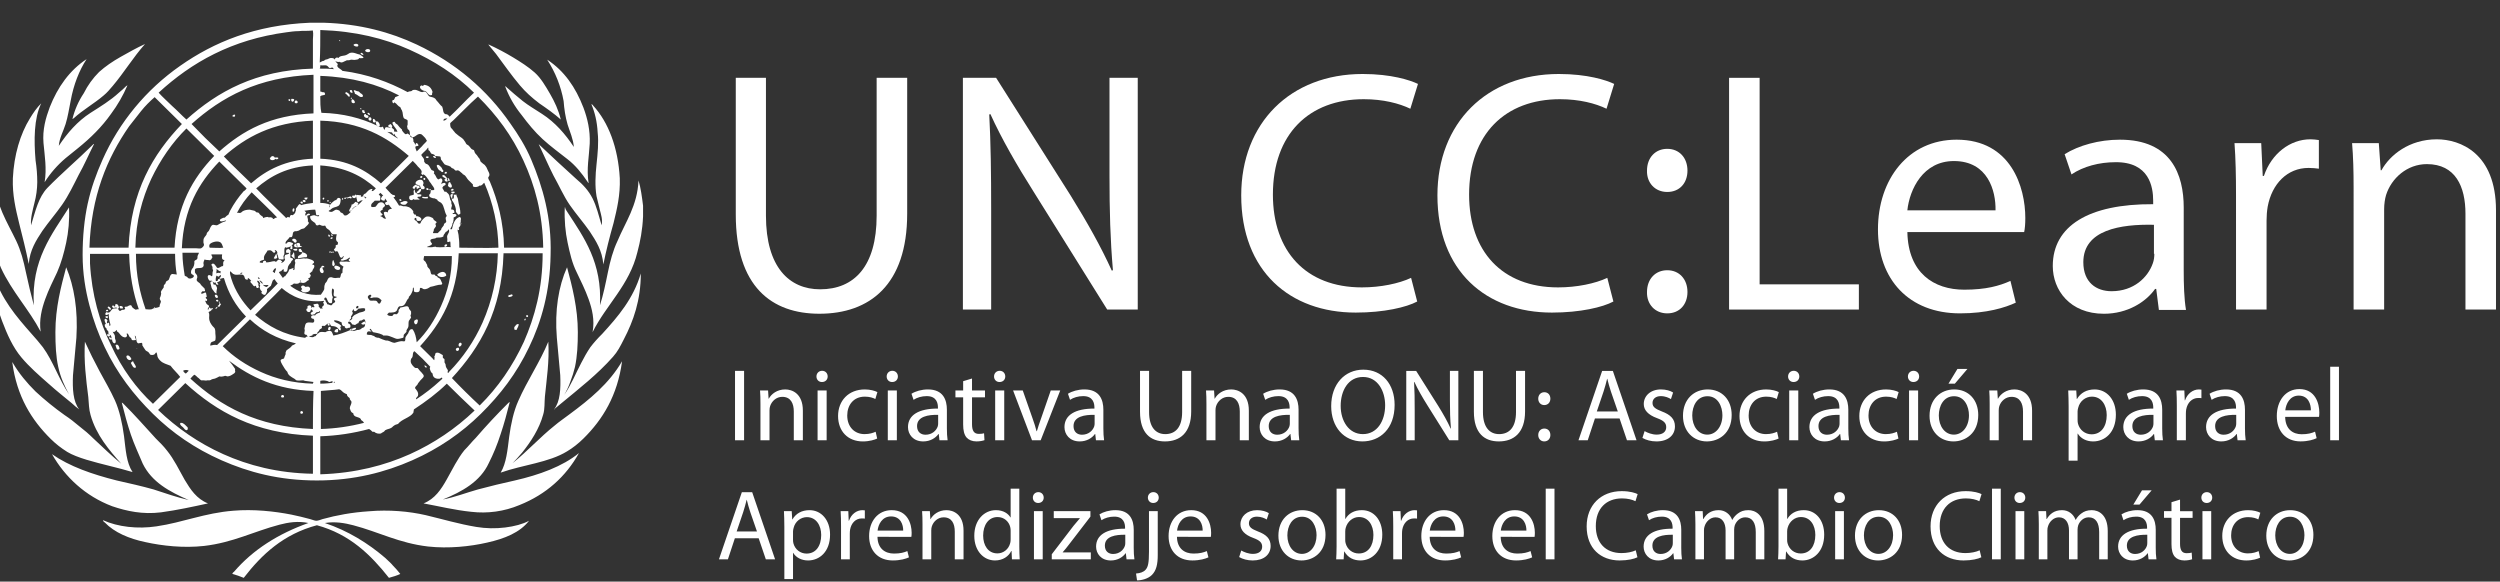 <?xml version="1.0" encoding="utf-8"?>
<!-- Generator: Adobe Illustrator 25.2.0, SVG Export Plug-In . SVG Version: 6.00 Build 0)  -->
<svg version="1.1" id="Layer_1" xmlns="http://www.w3.org/2000/svg" xmlns:xlink="http://www.w3.org/1999/xlink" x="0px" y="0px"
	 viewBox="0 0 245 57" style="enable-background:new 0 0 245 57;" xml:space="preserve">
<rect x="0" y="0" width="245" height="57" fill="#333333" stroke="none"/>
<style type="text/css">
	.st0{fill:#FFFFFF;}
</style>
<g transform="translate(0 -1)">
	<path class="st0" d="M72.106,8.627v13.393c0,7.071,3.516,9.726,8.193,9.726c4.938,0,8.605-2.843,8.605-9.8V8.627
		h-2.993v13.505c0,4.976-2.208,7.22-5.537,7.22c-3.03,0-5.311-2.17-5.311-7.22V8.627H72.106z"/>
	<path class="st0" d="M97.134,31.336v-9.726c0-3.779-0.037-6.51-0.188-9.391l0.113-0.037
		c1.122,2.469,2.619,5.05,4.227,7.595l7.219,11.559h2.994V8.627h-2.769v9.54c0,3.516,0.075,6.285,0.337,9.315
		l-0.113,0.037c-1.047-2.319-2.394-4.713-4.04-7.369L97.619,8.627h-3.255v22.708L97.134,31.336L97.134,31.336z"/>
	<path class="st0" d="M138.287,28.23c-1.198,0.562-2.993,0.935-4.827,0.935c-5.499,0-8.716-3.554-8.716-9.091
		c0-5.947,3.554-9.352,8.903-9.352c1.909,0,3.48,0.412,4.566,0.935l0.748-2.432
		c-0.786-0.374-2.619-0.973-5.425-0.973c-7.07,0-11.897,4.789-11.897,11.897c0,7.444,4.789,11.485,11.223,11.485
		c2.769,0,4.976-0.523,6.023-1.085L138.287,28.23z"/>
	<path class="st0" d="M157.515,28.23c-1.197,0.562-2.992,0.935-4.826,0.935c-5.499,0-8.717-3.554-8.717-9.091
		c0-5.947,3.555-9.352,8.904-9.352c1.909,0,3.48,0.412,4.564,0.935l0.749-2.432
		c-0.785-0.374-2.619-0.973-5.424-0.973c-7.071,0-11.897,4.789-11.897,11.897c0,7.444,4.788,11.485,11.223,11.485
		c2.768,0,4.976-0.523,6.022-1.085L157.515,28.23z"/>
	<path class="st0" d="M163.39,19.813c1.233,0,1.982-0.898,1.982-2.095c0-1.234-0.785-2.132-1.983-2.132
		c-1.159,0-1.983,0.86-1.983,2.132c-0.037,1.198,0.786,2.095,1.983,2.095H163.39z"/>
	<path class="st0" d="M163.39,31.71c1.233,0,1.982-0.898,1.982-2.095c0-1.235-0.785-2.132-1.983-2.132
		c-1.159,0-1.983,0.86-1.983,2.132c-0.037,1.198,0.786,2.095,1.983,2.095H163.39z"/>
	<path class="st0" d="M169.45,31.336h12.719v-2.47h-9.726V8.627h-2.993V31.336z"/>
	<path class="st0" d="M198.368,23.741c0.074-0.337,0.112-0.786,0.112-1.384c0-2.992-1.384-7.669-6.734-7.669
		c-4.751,0-7.706,3.891-7.706,8.791s3.03,8.23,8.043,8.23c2.62,0,4.415-0.561,5.463-1.048l-0.523-2.132
		c-1.085,0.486-2.394,0.86-4.527,0.86c-2.992,0-5.499-1.646-5.574-5.649
		C186.92,23.741,198.368,23.741,198.368,23.741z M186.92,21.61c0.225-2.059,1.534-4.827,4.565-4.827
		c3.329,0,4.115,2.919,4.077,4.827H186.92z"/>
	<path class="st0" d="M214.005,21.347c0-3.255-1.235-6.658-6.248-6.658c-2.058,0-4.041,0.561-5.424,1.421l0.672,1.983
		c1.16-0.785,2.731-1.197,4.302-1.197c3.331-0.037,3.704,2.431,3.704,3.779v0.336
		c-6.323-0.037-9.839,2.132-9.839,6.061c0,2.357,1.684,4.676,5.013,4.676c2.32,0,4.115-1.159,5.013-2.431h0.112
		l0.262,2.058h2.656c-0.187-1.123-0.224-2.507-0.224-3.928L214.005,21.347L214.005,21.347z M211.125,25.874
		c0,0.299-0.037,0.636-0.15,0.935c-0.486,1.383-1.87,2.73-4.041,2.73c-1.496,0-2.768-0.86-2.768-2.843
		c0-3.18,3.666-3.741,6.921-3.666v2.844L211.125,25.874z"/>
	<path class="st0" d="M219.131,31.336h2.992v-8.716c0-0.487,0.037-0.936,0.113-1.384
		c0.412-2.208,1.908-3.779,4.003-3.779c0.412,0,0.711,0.037,1.01,0.075V14.726c-0.263-0.037-0.524-0.075-0.824-0.075
		c-1.983,0-3.816,1.384-4.564,3.591h-0.113l-0.149-3.217h-2.619c0.113,1.534,0.149,3.18,0.149,5.087
		L219.131,31.336z"/>
	<path class="st0" d="M230.653,31.336h2.993V21.497c0-0.487,0.075-1.01,0.188-1.384
		c0.523-1.646,2.057-3.03,4.002-3.03c2.806,0,3.779,2.208,3.779,4.864v9.39h2.992v-9.726
		c0-5.612-3.516-6.958-5.798-6.958c-2.693,0-4.601,1.534-5.424,3.03h-0.075l-0.187-2.656h-2.619
		c0.112,1.347,0.149,2.693,0.149,4.414L230.653,31.336z"/>
</g>
<path class="st0" d="M121.438,54.593c0.332,0.195,0.81,0.332,1.327,0.332c1.103,0,1.757-0.586,1.757-1.425
	c0-0.703-0.429-1.113-1.24-1.415c-0.615-0.244-0.888-0.42-0.888-0.81c0-0.351,0.273-0.644,0.781-0.644
	c0.439,0,0.781,0.166,0.966,0.283l0.205-0.625c-0.254-0.166-0.673-0.293-1.152-0.293c-1.005,0-1.63,0.625-1.63,1.386
	c0,0.566,0.4,1.025,1.259,1.337c0.625,0.234,0.869,0.449,0.869,0.859c0,0.4-0.293,0.703-0.908,0.703
	c-0.429,0-0.878-0.176-1.142-0.332L121.438,54.593z M127.626,49.996c-1.298,0-2.342,0.927-2.342,2.499
	c0,1.493,0.996,2.43,2.264,2.43c1.132,0,2.352-0.761,2.352-2.508C129.9,50.981,128.983,49.996,127.626,49.996z
	 M127.607,50.64c1.015,0,1.415,1.005,1.415,1.806c0,1.064-0.615,1.835-1.435,1.835
	c-0.839,0-1.425-0.781-1.425-1.815C126.162,51.577,126.601,50.64,127.607,50.64z M130.984,53.597
	c0,0.42-0.019,0.898-0.039,1.22h0.732l0.049-0.771h0.019c0.361,0.615,0.908,0.878,1.591,0.878
	c1.054,0,2.128-0.839,2.128-2.528c0-1.425-0.82-2.401-2.001-2.401c-0.761,0-1.308,0.332-1.61,0.859h-0.019v-2.967
	h-0.849V53.597z M131.833,52.084c0-0.137,0.019-0.254,0.049-0.361c0.176-0.644,0.722-1.054,1.298-1.054
	c0.927,0,1.415,0.81,1.415,1.757c0,1.083-0.527,1.815-1.435,1.815c-0.625,0-1.132-0.41-1.288-1.005
	c-0.029-0.098-0.039-0.205-0.039-0.312V52.084z M136.537,54.817h0.859V52.299c0-0.137,0.01-0.283,0.029-0.4
	c0.117-0.644,0.547-1.093,1.152-1.093c0.117,0,0.205,0,0.293,0.019V50.015c-0.078-0.01-0.146-0.019-0.234-0.019
	c-0.576,0-1.103,0.4-1.318,1.035h-0.029l-0.039-0.937h-0.752c0.029,0.439,0.039,0.917,0.039,1.474V54.817z
	 M143.428,52.611c0.019-0.098,0.029-0.225,0.029-0.4c0-0.869-0.4-2.216-1.952-2.216
	c-1.376,0-2.216,1.113-2.216,2.538c0,1.425,0.869,2.391,2.323,2.391c0.752,0,1.279-0.166,1.581-0.303l-0.156-0.615
	c-0.312,0.137-0.693,0.244-1.308,0.244c-0.869,0-1.601-0.478-1.62-1.64H143.428z M140.119,51.996
	c0.068-0.595,0.439-1.386,1.318-1.386c0.966,0,1.2,0.849,1.191,1.386H140.119z M150.387,52.611
	c0.019-0.098,0.029-0.225,0.029-0.4c0-0.869-0.4-2.216-1.952-2.216c-1.376,0-2.216,1.113-2.216,2.538
	c0,1.425,0.869,2.391,2.323,2.391c0.752,0,1.279-0.166,1.581-0.303l-0.156-0.615c-0.312,0.137-0.693,0.244-1.308,0.244
	c-0.869,0-1.601-0.478-1.62-1.64H150.387z M147.079,51.996c0.068-0.595,0.439-1.386,1.318-1.386
	c0.966,0,1.2,0.849,1.191,1.386H147.079z M151.481,47.887h0.859v6.93h-0.859V47.887z M160.304,53.929
	c-0.342,0.166-0.869,0.273-1.396,0.273c-1.591,0-2.518-1.025-2.518-2.645c0-1.728,1.025-2.713,2.567-2.713
	c0.547,0,1.005,0.117,1.318,0.273l0.215-0.693c-0.225-0.117-0.752-0.293-1.562-0.293
	c-2.04,0-3.436,1.386-3.436,3.455c0,2.167,1.386,3.338,3.24,3.338c0.8,0,1.435-0.156,1.737-0.312L160.304,53.929z
	 M164.764,51.918c0-0.937-0.351-1.923-1.796-1.923c-0.595,0-1.171,0.166-1.562,0.41l0.195,0.576
	c0.332-0.225,0.791-0.351,1.24-0.351c0.966-0.01,1.074,0.703,1.074,1.083v0.098
	c-1.825-0.01-2.84,0.615-2.84,1.757c0,0.683,0.488,1.357,1.444,1.357c0.673,0,1.181-0.332,1.444-0.703h0.029
	l0.068,0.595h0.771c-0.049-0.322-0.068-0.722-0.068-1.132L164.764,51.918L164.764,51.918z M163.935,53.226
	c0,0.078-0.01,0.176-0.039,0.273c-0.137,0.4-0.537,0.791-1.161,0.791c-0.429,0-0.8-0.254-0.8-0.82
	c0-0.917,1.064-1.083,2.001-1.064L163.935,53.226L163.935,53.226z M166.15,54.817h0.839v-2.84
	c0-0.146,0.019-0.303,0.068-0.42c0.137-0.429,0.537-0.859,1.064-0.859c0.654,0,0.986,0.537,0.986,1.288v2.83
	h0.839v-2.918c0-0.156,0.029-0.303,0.068-0.429c0.156-0.41,0.527-0.771,1.025-0.771
	c0.683,0,1.025,0.537,1.025,1.454v2.665h0.839v-2.772c0-1.64-0.927-2.05-1.562-2.05
	c-0.449,0-0.752,0.117-1.035,0.332c-0.195,0.146-0.39,0.342-0.537,0.615h-0.019
	c-0.205-0.556-0.693-0.947-1.327-0.947c-0.791,0-1.23,0.42-1.493,0.869h-0.029l-0.039-0.771h-0.752
	c0.019,0.39,0.039,0.781,0.039,1.279L166.15,54.817L166.15,54.817z M174.291,53.597
	c0,0.42-0.019,0.898-0.039,1.22h0.732l0.049-0.771h0.019c0.361,0.615,0.908,0.878,1.591,0.878
	c1.054,0,2.128-0.839,2.128-2.528c0-1.425-0.82-2.401-2.001-2.401c-0.761,0-1.308,0.332-1.61,0.859h-0.019v-2.967
	h-0.849V53.597z M175.14,52.084c0-0.137,0.019-0.254,0.049-0.361c0.176-0.644,0.722-1.054,1.298-1.054
	c0.927,0,1.415,0.81,1.415,1.757c0,1.083-0.527,1.815-1.435,1.815c-0.625,0-1.132-0.41-1.288-1.005
	c-0.029-0.098-0.039-0.205-0.039-0.312V52.084z M180.703,54.817v-4.724h-0.859v4.724H180.703z M180.274,48.229
	c-0.322,0-0.537,0.244-0.537,0.537s0.205,0.527,0.517,0.527c0.342,0,0.547-0.234,0.547-0.527
	C180.801,48.463,180.586,48.229,180.274,48.229z M184.129,49.996c-1.298,0-2.342,0.927-2.342,2.499
	c0,1.493,0.996,2.43,2.264,2.43c1.132,0,2.352-0.761,2.352-2.508C186.403,50.981,185.486,49.996,184.129,49.996z
	 M184.109,50.64c1.015,0,1.415,1.005,1.415,1.806c0,1.064-0.615,1.835-1.435,1.835
	c-0.839,0-1.425-0.781-1.425-1.815C182.665,51.577,183.104,50.64,184.109,50.64z M194.006,53.929
	c-0.342,0.166-0.869,0.273-1.396,0.273c-1.591,0-2.518-1.025-2.518-2.645c0-1.728,1.025-2.713,2.567-2.713
	c0.547,0,1.005,0.117,1.318,0.273l0.215-0.693c-0.225-0.117-0.752-0.293-1.562-0.293
	c-2.04,0-3.436,1.386-3.436,3.455c0,2.167,1.386,3.338,3.24,3.338c0.8,0,1.435-0.156,1.737-0.312L194.006,53.929z
	 M195.217,47.887h0.859v6.93h-0.859V47.887z M198.379,54.817v-4.724h-0.859v4.724H198.379z M197.95,48.229
	c-0.322,0-0.537,0.244-0.537,0.537s0.205,0.527,0.517,0.527c0.342,0,0.547-0.234,0.547-0.527
	C198.477,48.463,198.262,48.229,197.95,48.229z M199.804,54.817h0.839v-2.84c0-0.146,0.019-0.303,0.068-0.42
	c0.137-0.429,0.537-0.859,1.064-0.859c0.654,0,0.986,0.537,0.986,1.288v2.83h0.839v-2.918
	c0-0.156,0.029-0.303,0.068-0.429c0.156-0.41,0.527-0.771,1.025-0.771c0.683,0,1.025,0.537,1.025,1.454v2.665
	h0.839v-2.772c0-1.64-0.927-2.05-1.562-2.05c-0.449,0-0.752,0.117-1.035,0.332
	c-0.195,0.146-0.39,0.342-0.537,0.615h-0.019c-0.205-0.556-0.693-0.947-1.327-0.947
	c-0.791,0-1.23,0.42-1.493,0.869h-0.029l-0.039-0.771h-0.752c0.019,0.39,0.039,0.781,0.039,1.279V54.817z
	 M211.263,51.918c0-0.937-0.351-1.923-1.796-1.923c-0.595,0-1.171,0.166-1.562,0.41l0.195,0.576
	c0.332-0.225,0.791-0.351,1.24-0.351c0.966-0.01,1.074,0.703,1.074,1.083v0.098
	c-1.825-0.01-2.84,0.615-2.84,1.757c0,0.683,0.488,1.357,1.444,1.357c0.673,0,1.181-0.332,1.444-0.703h0.029
	l0.068,0.595h0.771c-0.049-0.322-0.068-0.722-0.068-1.132v-1.767H211.263z M210.433,53.226
	c0,0.078-0.01,0.176-0.039,0.273c-0.137,0.4-0.537,0.791-1.161,0.791c-0.429,0-0.8-0.254-0.8-0.82
	c0-0.917,1.064-1.083,2.001-1.064v0.82H210.433z M209.916,48.053l-0.849,1.396h0.605l1.191-1.396H209.916z
	 M212.805,49.215v0.878h-0.732v0.654h0.732v2.577c0,0.556,0.098,0.976,0.332,1.24
	c0.205,0.225,0.527,0.361,0.927,0.361c0.332,0,0.595-0.059,0.761-0.117l-0.039-0.654
	c-0.127,0.039-0.264,0.059-0.498,0.059c-0.478,0-0.644-0.332-0.644-0.917v-2.547h1.23v-0.654h-1.23V48.961
	L212.805,49.215z M216.699,54.817v-4.724h-0.859v4.724H216.699z M216.27,48.229c-0.322,0-0.537,0.244-0.537,0.537
	s0.205,0.527,0.517,0.527c0.342,0,0.547-0.234,0.547-0.527C216.797,48.463,216.582,48.229,216.27,48.229z
	 M221.345,54.007c-0.244,0.107-0.566,0.225-1.054,0.225c-0.937,0-1.64-0.673-1.64-1.767
	c0-0.976,0.586-1.786,1.669-1.786c0.469,0,0.791,0.117,0.996,0.225l0.195-0.654
	c-0.234-0.127-0.683-0.254-1.191-0.254c-1.542,0-2.538,1.064-2.538,2.518c0,1.444,0.927,2.411,2.352,2.411
	c0.634,0,1.132-0.166,1.357-0.273L221.345,54.007z M224.439,49.996c-1.298,0-2.342,0.927-2.342,2.499
	c0,1.493,0.996,2.43,2.264,2.43c1.132,0,2.352-0.761,2.352-2.508C226.713,50.981,225.796,49.996,224.439,49.996z
	 M224.42,50.64c1.015,0,1.415,1.005,1.415,1.806c0,1.064-0.615,1.835-1.435,1.835
	c-0.839,0-1.425-0.781-1.425-1.815C222.975,51.577,223.414,50.64,224.42,50.64z M74.349,52.748l0.703,2.069h0.908
	l-2.245-6.579h-1.015l-2.245,6.579h0.878l0.683-2.069C72.016,52.748,74.349,52.748,74.349,52.748z M72.192,52.084
	l0.644-1.903c0.137-0.4,0.234-0.81,0.332-1.191h0.019c0.098,0.381,0.195,0.771,0.342,1.2l0.654,1.893
	L72.192,52.084L72.192,52.084z M76.867,56.75h0.849v-2.567h0.019c0.283,0.469,0.83,0.742,1.454,0.742
	c1.113,0,2.157-0.839,2.157-2.538c0-1.425-0.859-2.391-2.011-2.391c-0.771,0-1.337,0.332-1.679,0.908h-0.019
	l-0.049-0.81h-0.761c0.019,0.449,0.039,0.937,0.039,1.542L76.867,56.75L76.867,56.75z M77.716,52.075
	c0-0.107,0.029-0.234,0.059-0.342c0.156-0.644,0.713-1.054,1.298-1.054c0.908,0,1.405,0.81,1.405,1.747
	c0,1.083-0.527,1.825-1.435,1.825c-0.615,0-1.132-0.41-1.288-1.005c-0.029-0.107-0.039-0.225-0.039-0.351
	L77.716,52.075L77.716,52.075z M82.421,54.817h0.859V52.299c0-0.137,0.01-0.283,0.029-0.4
	c0.117-0.644,0.547-1.093,1.152-1.093c0.117,0,0.205,0,0.293,0.019V50.015c-0.078-0.01-0.146-0.019-0.234-0.019
	c-0.576,0-1.103,0.4-1.318,1.035h-0.029l-0.039-0.937h-0.751c0.029,0.439,0.039,0.917,0.039,1.474L82.421,54.817
	L82.421,54.817z M89.312,52.611c0.019-0.098,0.029-0.225,0.029-0.4c0-0.869-0.4-2.216-1.952-2.216
	c-1.376,0-2.216,1.113-2.216,2.538c0,1.425,0.869,2.391,2.323,2.391c0.751,0,1.279-0.166,1.581-0.303l-0.156-0.615
	c-0.312,0.137-0.693,0.244-1.308,0.244c-0.869,0-1.601-0.478-1.62-1.64H89.312z M86.003,51.996
	c0.068-0.595,0.439-1.386,1.318-1.386c0.966,0,1.2,0.849,1.191,1.386H86.003z M90.405,54.817h0.859v-2.84
	c0-0.146,0.019-0.293,0.059-0.4c0.156-0.478,0.595-0.878,1.152-0.878c0.81,0,1.093,0.634,1.093,1.396v2.723
	h0.859v-2.811c0-1.62-1.015-2.011-1.669-2.011c-0.781,0-1.327,0.439-1.562,0.878H91.176l-0.049-0.781h-0.761
	c0.029,0.39,0.039,0.781,0.039,1.279L90.405,54.817L90.405,54.817z M99.043,47.887v2.821h-0.019
	c-0.215-0.371-0.693-0.713-1.425-0.713c-1.142,0-2.128,0.957-2.118,2.528c0,1.435,0.888,2.401,2.03,2.401
	c0.771,0,1.337-0.4,1.591-0.927h0.029l0.039,0.82h0.761c-0.019-0.322-0.039-0.8-0.039-1.22v-5.71
	C99.892,47.887,99.043,47.887,99.043,47.887z M99.043,52.836c0,0.137-0.01,0.254-0.039,0.371
	c-0.156,0.634-0.683,1.025-1.259,1.025c-0.917,0-1.396-0.791-1.396-1.747c0-1.035,0.527-1.815,1.415-1.815
	c0.644,0,1.113,0.449,1.24,0.986c0.029,0.107,0.039,0.254,0.039,0.361L99.043,52.836L99.043,52.836z
	 M102.186,54.817v-4.724h-0.859v4.724H102.186z M101.756,48.229c-0.322,0-0.537,0.244-0.537,0.537
	s0.205,0.527,0.517,0.527c0.342,0,0.547-0.234,0.547-0.527C102.283,48.463,102.068,48.229,101.756,48.229z
	 M103.074,54.817h3.826V54.134h-2.752v-0.019c0.215-0.234,0.4-0.478,0.605-0.742l2.108-2.743v-0.537h-3.592v0.683
	h2.557v0.019c-0.215,0.254-0.41,0.478-0.625,0.742l-2.128,2.782v0.498H103.074z M111.106,51.918
	c0-0.937-0.351-1.923-1.796-1.923c-0.595,0-1.171,0.166-1.562,0.41l0.195,0.576
	c0.332-0.225,0.791-0.351,1.24-0.351c0.966-0.01,1.074,0.703,1.074,1.083v0.098
	c-1.825-0.01-2.84,0.615-2.84,1.757c0,0.683,0.488,1.357,1.444,1.357c0.673,0,1.181-0.332,1.444-0.703h0.029
	l0.068,0.595h0.771c-0.049-0.322-0.068-0.722-0.068-1.132L111.106,51.918L111.106,51.918z M110.277,53.226
	c0,0.078-0.01,0.176-0.039,0.273c-0.137,0.4-0.537,0.791-1.161,0.791c-0.429,0-0.8-0.254-0.8-0.82
	c0-0.917,1.064-1.083,2.001-1.064L110.277,53.226L110.277,53.226z M111.429,56.877c0.459,0,1.083-0.156,1.464-0.537
	c0.42-0.429,0.566-1.025,0.566-1.942v-4.304h-0.859v3.973c0,1.132-0.098,1.503-0.332,1.767
	c-0.205,0.234-0.537,0.342-0.937,0.371L111.429,56.877z M113.029,48.229c-0.322,0-0.537,0.244-0.537,0.537
	c0,0.283,0.205,0.527,0.517,0.527c0.351,0,0.547-0.244,0.547-0.527C113.556,48.473,113.351,48.229,113.029,48.229z
	 M118.661,52.611c0.019-0.098,0.029-0.225,0.029-0.4c0-0.869-0.4-2.216-1.952-2.216
	c-1.376,0-2.216,1.113-2.216,2.538c0,1.425,0.869,2.391,2.323,2.391c0.752,0,1.279-0.166,1.581-0.303l-0.156-0.615
	c-0.312,0.137-0.693,0.244-1.308,0.244c-0.869,0-1.601-0.478-1.62-1.64H118.661z M115.352,51.996
	c0.068-0.595,0.439-1.386,1.318-1.386c0.966,0,1.2,0.849,1.191,1.386H115.352z M72.032,36.348H72.92v6.8h-0.888
	V36.348z M74.524,43.148h0.888v-2.936c0-0.151,0.02-0.303,0.06-0.414c0.161-0.494,0.615-0.908,1.19-0.908
	c0.837,0,1.13,0.656,1.13,1.443v2.815h0.888v-2.906c0-1.675-1.049-2.078-1.725-2.078
	c-0.807,0-1.372,0.454-1.614,0.908h-0.02l-0.05-0.807h-0.787c0.03,0.404,0.04,0.807,0.04,1.322v3.561H74.524z
	 M81.011,43.148V38.265h-0.888v4.883H81.011z M80.567,36.338c-0.333,0-0.555,0.252-0.555,0.555
	s0.212,0.545,0.535,0.545c0.353,0,0.565-0.242,0.565-0.545C81.112,36.58,80.89,36.338,80.567,36.338z M85.814,42.311
	c-0.252,0.111-0.585,0.232-1.09,0.232c-0.969,0-1.695-0.696-1.695-1.826c0-1.009,0.605-1.846,1.725-1.846
	c0.484,0,0.817,0.121,1.029,0.232l0.202-0.676c-0.242-0.131-0.706-0.262-1.231-0.262
	c-1.594,0-2.623,1.1-2.623,2.603c0,1.493,0.959,2.492,2.431,2.492c0.656,0,1.17-0.172,1.402-0.282L85.814,42.311z
	 M87.892,43.148V38.265h-0.888v4.883H87.892z M87.448,36.338c-0.333,0-0.555,0.252-0.555,0.555
	s0.212,0.545,0.535,0.545c0.353,0,0.565-0.242,0.565-0.545C87.993,36.58,87.771,36.338,87.448,36.338z M92.795,40.152
	c0-0.969-0.363-1.988-1.856-1.988c-0.615,0-1.211,0.172-1.614,0.424l0.202,0.595
	c0.343-0.232,0.817-0.363,1.281-0.363c0.999-0.01,1.11,0.726,1.11,1.12v0.101
	c-1.887-0.01-2.936,0.636-2.936,1.816c0,0.706,0.504,1.402,1.493,1.402c0.696,0,1.221-0.343,1.493-0.726h0.03
	l0.071,0.615h0.797c-0.05-0.333-0.071-0.747-0.071-1.17L92.795,40.152L92.795,40.152z M91.938,41.504
	c0,0.081-0.01,0.182-0.04,0.282c-0.141,0.414-0.555,0.817-1.201,0.817c-0.444,0-0.827-0.262-0.827-0.848
	c0-0.948,1.1-1.12,2.068-1.1L91.938,41.504L91.938,41.504z M94.389,37.357v0.908h-0.757v0.676h0.757v2.663
	c0,0.575,0.101,1.009,0.343,1.281c0.212,0.232,0.545,0.373,0.959,0.373c0.343,0,0.615-0.06,0.787-0.121l-0.04-0.676
	c-0.131,0.04-0.272,0.06-0.514,0.06c-0.494,0-0.666-0.343-0.666-0.948v-2.633h1.271v-0.676H95.257v-1.17
	L94.389,37.357z M98.415,43.148V38.265H97.527v4.883H98.415z M97.971,36.338c-0.333,0-0.555,0.252-0.555,0.555
	s0.212,0.545,0.535,0.545c0.353,0,0.565-0.242,0.565-0.545C98.516,36.58,98.294,36.338,97.971,36.338z M99.282,38.265
	l1.856,4.883h0.848l1.917-4.883h-0.928l-0.948,2.734c-0.161,0.454-0.303,0.858-0.414,1.261h-0.03
	c-0.101-0.404-0.232-0.807-0.394-1.261l-0.959-2.734C100.231,38.265,99.282,38.265,99.282,38.265z M108.13,40.152
	c0-0.969-0.363-1.988-1.856-1.988c-0.615,0-1.211,0.172-1.614,0.424l0.202,0.595
	c0.343-0.232,0.817-0.363,1.281-0.363c0.999-0.01,1.11,0.726,1.11,1.12v0.101
	c-1.887-0.01-2.936,0.636-2.936,1.816c0,0.706,0.504,1.402,1.493,1.402c0.696,0,1.221-0.343,1.493-0.726h0.03
	l0.071,0.615h0.797c-0.05-0.333-0.071-0.747-0.071-1.17L108.13,40.152L108.13,40.152z M107.273,41.504
	c0,0.081-0.01,0.182-0.04,0.282c-0.141,0.414-0.555,0.817-1.201,0.817c-0.444,0-0.827-0.262-0.827-0.848
	c0-0.948,1.1-1.12,2.068-1.1V41.504z M111.722,36.348v4.005c0,2.119,1.049,2.906,2.442,2.906
	c1.473,0,2.573-0.848,2.573-2.936V36.348h-0.888v4.036c0,1.493-0.656,2.159-1.655,2.159c-0.908,0-1.584-0.646-1.584-2.159
	V36.348L111.722,36.348L111.722,36.348z M118.23,43.148h0.888v-2.936c0-0.151,0.02-0.303,0.06-0.414
	c0.161-0.494,0.615-0.908,1.19-0.908c0.837,0,1.13,0.656,1.13,1.443v2.815h0.888v-2.906
	c0-1.675-1.049-2.078-1.725-2.078c-0.807,0-1.372,0.454-1.614,0.908h-0.02l-0.05-0.807h-0.787
	c0.03,0.404,0.04,0.807,0.04,1.322L118.23,43.148L118.23,43.148z M127.259,40.152
	c0-0.969-0.363-1.988-1.856-1.988c-0.615,0-1.211,0.172-1.614,0.424l0.202,0.595
	c0.343-0.232,0.817-0.363,1.281-0.363c0.999-0.01,1.11,0.726,1.11,1.12v0.101
	c-1.887-0.01-2.936,0.636-2.936,1.816c0,0.706,0.504,1.402,1.493,1.402c0.696,0,1.221-0.343,1.493-0.726h0.03
	l0.071,0.615h0.797c-0.05-0.333-0.071-0.747-0.071-1.17L127.259,40.152L127.259,40.152z M126.402,41.504
	c0,0.081-0.01,0.182-0.04,0.282c-0.141,0.414-0.555,0.817-1.201,0.817c-0.444,0-0.827-0.262-0.827-0.848
	c0-0.948,1.1-1.12,2.068-1.1V41.504z M133.605,36.227c-1.816,0-3.148,1.413-3.148,3.571
	c0,2.058,1.251,3.461,3.057,3.461c1.735,0,3.158-1.251,3.158-3.582C136.672,37.65,135.472,36.227,133.605,36.227z
	 M133.575,36.943c1.463,0,2.169,1.413,2.169,2.775c0,1.544-0.787,2.825-2.179,2.825
	c-1.392,0-2.179-1.302-2.179-2.764C131.386,38.295,132.112,36.943,133.575,36.943z M138.64,43.148v-2.906
	c0-1.13-0.01-1.947-0.06-2.805l0.03-0.01c0.333,0.737,0.787,1.513,1.261,2.27l2.159,3.45h0.888v-6.8h-0.827
	v2.845c0,1.059,0.02,1.887,0.101,2.795l-0.03,0.01c-0.313-0.696-0.716-1.413-1.211-2.209l-2.169-3.44h-0.969
	v6.8L138.64,43.148L138.64,43.148z M144.441,36.348v4.005c0,2.119,1.049,2.906,2.442,2.906
	c1.473,0,2.573-0.848,2.573-2.936V36.348h-0.888v4.036c0,1.493-0.656,2.159-1.655,2.159c-0.908,0-1.584-0.646-1.584-2.159
	V36.348L144.441,36.348L144.441,36.348z M151.332,39.698c0.373,0,0.605-0.272,0.605-0.625
	c0-0.373-0.232-0.636-0.595-0.636c-0.343,0-0.595,0.262-0.595,0.636C150.746,39.425,150.989,39.698,151.332,39.698z
	 M151.332,43.259c0.373,0,0.605-0.272,0.605-0.625c0-0.373-0.232-0.636-0.595-0.636
	c-0.343,0-0.595,0.262-0.595,0.636C150.746,42.987,150.989,43.259,151.332,43.259z M158.717,41.009l0.726,2.139h0.938
	l-2.321-6.8h-1.049l-2.321,6.8h0.908l0.706-2.139H158.717z M156.487,40.323l0.666-1.967
	c0.141-0.414,0.242-0.837,0.343-1.231h0.02c0.101,0.394,0.202,0.797,0.353,1.241l0.676,1.957L156.487,40.323
	L156.487,40.323z M160.957,42.916c0.343,0.202,0.837,0.343,1.372,0.343c1.14,0,1.816-0.605,1.816-1.473
	c0-0.726-0.444-1.15-1.281-1.463c-0.636-0.252-0.918-0.434-0.918-0.837c0-0.363,0.282-0.666,0.807-0.666
	c0.454,0,0.807,0.172,0.999,0.293l0.212-0.646c-0.262-0.172-0.696-0.303-1.19-0.303
	c-1.039,0-1.685,0.646-1.685,1.433c0,0.585,0.414,1.059,1.302,1.382c0.646,0.242,0.898,0.464,0.898,0.888
	c0,0.414-0.303,0.726-0.938,0.726c-0.444,0-0.908-0.182-1.18-0.343L160.957,42.916z M167.353,38.164
	c-1.342,0-2.421,0.959-2.421,2.583c0,1.544,1.029,2.512,2.341,2.512c1.17,0,2.431-0.787,2.431-2.593
	C169.704,39.183,168.755,38.164,167.353,38.164z M167.333,38.83c1.049,0,1.463,1.039,1.463,1.867
	c0,1.1-0.636,1.897-1.483,1.897c-0.868,0-1.473-0.807-1.473-1.877C165.84,39.798,166.294,38.83,167.333,38.83z
	 M174.153,42.311c-0.252,0.111-0.585,0.232-1.09,0.232c-0.969,0-1.695-0.696-1.695-1.826
	c0-1.009,0.605-1.846,1.725-1.846c0.484,0,0.817,0.121,1.029,0.232l0.202-0.676
	c-0.242-0.131-0.706-0.262-1.231-0.262c-1.594,0-2.623,1.1-2.623,2.603c0,1.493,0.958,2.492,2.431,2.492
	c0.656,0,1.17-0.172,1.402-0.282L174.153,42.311z M176.231,43.148V38.265h-0.888v4.883H176.231z M175.787,36.338
	c-0.333,0-0.555,0.252-0.555,0.555s0.212,0.545,0.535,0.545c0.353,0,0.565-0.242,0.565-0.545
	C176.332,36.58,176.11,36.338,175.787,36.338z M181.135,40.152c0-0.969-0.363-1.988-1.856-1.988
	c-0.615,0-1.211,0.172-1.614,0.424l0.202,0.595c0.343-0.232,0.817-0.363,1.281-0.363
	c0.999-0.01,1.11,0.726,1.11,1.12v0.101c-1.887-0.01-2.936,0.636-2.936,1.816
	c0,0.706,0.504,1.402,1.493,1.402c0.696,0,1.221-0.343,1.493-0.726h0.03l0.071,0.615h0.797
	c-0.05-0.333-0.071-0.747-0.071-1.17L181.135,40.152L181.135,40.152z M180.277,41.504
	c0,0.081-0.01,0.182-0.04,0.282c-0.141,0.414-0.555,0.817-1.201,0.817c-0.444,0-0.827-0.262-0.827-0.848
	c0-0.948,1.1-1.12,2.068-1.1V41.504z M185.897,42.311c-0.252,0.111-0.585,0.232-1.09,0.232
	c-0.969,0-1.695-0.696-1.695-1.826c0-1.009,0.605-1.846,1.725-1.846c0.484,0,0.817,0.121,1.029,0.232l0.202-0.676
	c-0.242-0.131-0.706-0.262-1.231-0.262c-1.594,0-2.623,1.1-2.623,2.603c0,1.493,0.959,2.492,2.432,2.492
	c0.656,0,1.17-0.172,1.402-0.282L185.897,42.311z M187.975,43.148V38.265h-0.888v4.883H187.975z M187.531,36.338
	c-0.333,0-0.555,0.252-0.555,0.555s0.212,0.545,0.535,0.545c0.353,0,0.565-0.242,0.565-0.545
	C188.076,36.58,187.854,36.338,187.531,36.338z M191.516,38.164c-1.342,0-2.421,0.959-2.421,2.583
	c0,1.544,1.029,2.512,2.341,2.512c1.17,0,2.432-0.787,2.432-2.593C193.867,39.183,192.918,38.164,191.516,38.164z
	 M191.496,38.83c1.049,0,1.463,1.039,1.463,1.867c0,1.1-0.636,1.897-1.483,1.897c-0.868,0-1.473-0.807-1.473-1.877
	C190.003,39.798,190.457,38.83,191.496,38.83z M191.829,36.156l-0.878,1.443h0.625l1.231-1.443H191.829z
	 M194.987,43.148h0.888v-2.936c0-0.151,0.02-0.303,0.06-0.414c0.161-0.494,0.615-0.908,1.19-0.908
	c0.837,0,1.13,0.656,1.13,1.443v2.815h0.888v-2.906c0-1.675-1.049-2.078-1.725-2.078
	c-0.807,0-1.372,0.454-1.614,0.908h-0.02l-0.05-0.807h-0.787c0.03,0.404,0.04,0.807,0.04,1.322v3.561H194.987z
	 M202.725,45.146h0.878v-2.653h0.02c0.293,0.484,0.858,0.767,1.503,0.767c1.15,0,2.23-0.868,2.23-2.623
	c0-1.473-0.888-2.472-2.078-2.472c-0.797,0-1.382,0.343-1.735,0.938h-0.02l-0.05-0.837h-0.787
	c0.02,0.464,0.04,0.969,0.04,1.594L202.725,45.146L202.725,45.146z M203.603,40.313
	c0-0.111,0.03-0.242,0.06-0.353c0.161-0.666,0.737-1.09,1.342-1.09c0.938,0,1.453,0.837,1.453,1.806
	c0,1.12-0.545,1.887-1.483,1.887c-0.636,0-1.17-0.424-1.332-1.039c-0.03-0.111-0.04-0.232-0.04-0.363v-0.847
	H203.603z M211.896,40.152c0-0.969-0.363-1.988-1.856-1.988c-0.615,0-1.211,0.172-1.614,0.424l0.202,0.595
	c0.343-0.232,0.817-0.363,1.281-0.363c0.999-0.01,1.11,0.726,1.11,1.12v0.101
	c-1.887-0.01-2.936,0.636-2.936,1.816c0,0.706,0.504,1.402,1.493,1.402c0.696,0,1.221-0.343,1.493-0.726h0.03
	l0.071,0.615h0.797c-0.05-0.333-0.071-0.747-0.071-1.17V40.152z M211.038,41.504c0,0.081-0.01,0.182-0.04,0.282
	c-0.141,0.414-0.555,0.817-1.201,0.817c-0.444,0-0.827-0.262-0.827-0.848c0-0.948,1.1-1.12,2.068-1.1V41.504z
	 M213.328,43.148h0.888v-2.603c0-0.141,0.01-0.293,0.03-0.414c0.121-0.666,0.565-1.13,1.19-1.13
	c0.121,0,0.212,0,0.303,0.02v-0.837c-0.081-0.01-0.151-0.02-0.242-0.02c-0.595,0-1.14,0.414-1.362,1.069h-0.03
	l-0.04-0.969h-0.777c0.03,0.454,0.04,0.948,0.04,1.523v3.36H213.328z M220.007,40.152
	c0-0.969-0.363-1.988-1.856-1.988c-0.615,0-1.211,0.172-1.614,0.424l0.202,0.595
	c0.343-0.232,0.817-0.363,1.281-0.363c0.999-0.01,1.11,0.726,1.11,1.12v0.101
	c-1.887-0.01-2.936,0.636-2.936,1.816c0,0.706,0.504,1.402,1.493,1.402c0.696,0,1.221-0.343,1.493-0.726h0.03
	l0.071,0.615h0.797c-0.05-0.333-0.071-0.747-0.071-1.17L220.007,40.152L220.007,40.152z M219.15,41.504
	c0,0.081-0.01,0.182-0.04,0.282c-0.141,0.414-0.555,0.817-1.201,0.817c-0.444,0-0.827-0.262-0.827-0.848
	c0-0.948,1.1-1.12,2.068-1.1L219.15,41.504L219.15,41.504z M225.343,38.13c-1.376,0-2.216,1.157-2.216,2.639
	s0.869,2.487,2.323,2.487c0.751,0,1.279-0.172,1.581-0.315l-0.156-0.639c-0.312,0.142-0.693,0.254-1.308,0.254
	c-0.869,0-1.601-0.497-1.62-1.705h3.318c0.019-0.102,0.029-0.233,0.029-0.416
	C227.295,39.53,226.895,38.13,225.343,38.13z M223.957,40.21c0.068-0.619,0.439-1.441,1.318-1.441
	c0.966,0,1.2,0.883,1.191,1.441H223.957z M229.218,35.937v7.207h-0.859v-7.207H229.218z"/>
<g>
	<path class="st0" d="M7.098,11.66c0.055,0,0.055-0.055,0.111-0.055c0.889-0.823,2.057-1.48,2.946-2.248
		c0.334-0.274,0.611-0.603,0.889-0.932c1.112-1.316,2.001-2.796,3.168-4.112c-0.834,0.383-1.611,0.823-2.39,1.261
		c-0.778,0.44-1.501,0.932-2.112,1.482C9.1,7.666,8.592,8.369,8.209,9.138
		C7.693,9.909,7.318,10.763,7.098,11.66z M4.373,17.857c0.561-0.884,1.255-1.679,2.057-2.358
		c0.389-0.329,0.834-0.658,1.223-0.988c1.223-0.987,2.335-2.084,3.224-3.345c0.646-0.867,1.187-1.805,1.611-2.796
		c-0.055,0-0.055,0.054-0.111,0.054c-0.222,0.22-0.445,0.44-0.722,0.658C10.821,9.85,9.821,10.454,8.876,11.057
		c-1.279,0.823-2.279,1.974-3.113,3.236c0.056-0.768,0.446-1.426,0.667-2.139c0.222-0.713,0.334-1.48,0.501-2.303
		c0.278-1.536,0.834-2.962,1.557-4.059c-1.669,1.097-2.836,2.743-3.614,4.717c-0.389,1.042-0.722,2.193-0.611,3.509
		C4.373,15.224,4.596,16.541,4.373,17.857z M2.818,25.863c0.111-1.371,0.722-2.303,1.334-3.236
		C4.763,21.75,5.485,20.928,6.096,20.051c0.611-0.878,1.112-1.92,1.611-2.906c0.557-0.988,1.001-2.029,1.502-3.016
		c-0.056-0.055-0.111,0.054-0.111,0.054L8.987,14.293c-1.39,1.371-2.945,2.687-4.335,4.112
		c-0.89,0.932-1.168,2.249-1.611,3.675c-0.057-0.769,0.166-1.482,0.333-2.194c0.178-0.663,0.271-1.344,0.278-2.029
		c0-0.713-0.056-1.425-0.167-2.139c-0.167-1.973-0.167-4.113,0.555-5.592c-0.445,0.438-0.777,0.931-1.111,1.479
		c-0.945,1.536-1.557,3.565-1.669,5.869c-0.055,1.645,0.279,3.016,0.611,4.386c0.334,1.317,0.667,2.633,0.945,4.004
		h0.001V25.863z M26.829,25.315c0.057,0.055,0.223,0.055,0.279,0c0.167-0.109-0.056-0.329,0-0.439h-0.056
		c-0.055,0.165-0.167,0.274-0.222,0.44L26.829,25.315z M8.598,19.94c-0.334,1.536-0.501,3.236-0.501,5.045
		c0,1.81,0.278,3.455,0.667,4.936s0.889,2.851,1.501,4.112c1.223,2.578,2.834,4.662,4.725,6.526
		c1.89,1.864,4.114,3.4,6.727,4.552c2.613,1.152,5.614,1.974,9.337,1.974c3.669,0,6.727-0.823,9.34-1.973
		c2.613-1.152,4.835-2.688,6.726-4.553c1.89-1.865,3.502-3.947,4.725-6.526c1.223-2.522,2.057-5.483,2.113-9.048
		c0.111-3.675-0.778-6.69-1.89-9.322c-0.555-1.317-1.279-2.469-2.057-3.565c-2.279-3.29-5.336-5.923-9.171-7.732
		c-2.557-1.206-5.559-2.029-9.117-2.139h-1.333c-5.392,0.22-9.449,1.919-12.729,4.222
		c-3.339,2.33-5.974,5.517-7.616,9.213c-0.611,1.372-1.111,2.743-1.445,4.278L8.598,19.94z M14.99,39.573
		c-1.611-1.48-3.057-3.455-4.113-5.758c-1.112-2.248-1.89-4.936-2.057-8.006v-0.932h3.837
		c0.055,2.084,0.389,3.839,0.944,5.429c-0.111,0-0.222,0-0.278,0.055c-0.111-0.055-0.222-0.111-0.334-0.22
		c-0.112-0.109-0.055-0.274-0.278-0.219c-0.055,0-0.111,0.054-0.222,0.109c-0.111,0.054-0.223,0-0.278,0.054
		c0,0.111,0.055,0.111,0.055,0.165s-0.111,0.111-0.167,0.111h-0.111c-0.055,0-0.167,0.109-0.222,0.109
		c-0.112,0-0.112-0.109-0.223-0.22c0-0.054,0.111,0,0.111-0.054c0-0.22-0.111-0.44-0.333-0.383
		c-0.057,0.054,0,0.164-0.057,0.219c-0.11,0-0.11-0.055-0.166-0.109c-0.059,0.005-0.106,0.051-0.111,0.109
		c0,0.109,0.111,0.109,0.167,0.165c0.055,0,0.055-0.055,0.111-0.055c0.111,0,0.222,0,0.222,0.055
		c-0.111,0.054-0.222,0-0.389,0.054c-0.223,0.055-0.223,0.329-0.446,0.383c-0.111,0-0.166,0-0.222-0.054
		c-0.055,0.055-0.111,0.109-0.111,0.22c0.056,0.165,0.334,0,0.334-0.055c0,0.329,0.055,0.713,0.167,1.042
		c0,0.055,0,0.109-0.057,0.165c-0.11-0.109,0-0.274-0.11-0.329c-0.056,0-0.056,0.055-0.167,0.055
		c0-0.109,0-0.22,0.055-0.274c-0.055-0.055-0.111-0.165-0.222-0.165c-0.167,0.054,0,0.383,0.055,0.494
		c0,0.054-0.111,0-0.111,0.109c0,0.165,0.056,0.274,0.167,0.329c0,0.164,0.111,0.219,0.167,0.274
		c0.056,0.109,0,0.219,0.056,0.329c0,0-0.057,0-0.112-0.055c-0.111,0.165,0.056,0.329,0.223,0.22
		c0.055-0.111-0.056-0.111-0.056-0.165c0.167,0.054,0.223,0.219,0.223,0.383c-0.112,0-0.112-0.165-0.223-0.109
		c-0.056,0.165,0.111,0.274,0.278,0.219c0,0.165,0.056,0.329,0.223,0.383c0.055,0,0.055-0.054,0.111-0.054
		c0-0.109,0.056-0.165,0-0.274c0-0.055-0.056-0.109-0.056-0.219v-0.111c0-0.219-0.167-0.328-0.222-0.493
		c0.167,0.109,0.278-0.056,0.389-0.165c0.056,0.054,0,0.109,0.056,0.165c0.167,0.054,0.278,0.328,0.446,0.439
		c0.11,0.109,0.443,0.219,0.499,0c0.056-0.111-0.056-0.165,0-0.274c0.223,0.054,0.167,0.383,0.389,0.439
		c0.057,0.054,0.057,0.165,0.112,0.219c0.111,0.055,0.222,0,0.389,0c0-0.109-0.111-0.274-0.111-0.439
		c0.223,0.109,0.056,0.658,0.334,0.767c0.111,0,0.222-0.054,0.334-0.054c0.055,0.055,0.111,0.109,0.055,0.22
		c0.056,0.109,0.167,0.274,0.278,0.439c0.056,0.109,0.167,0.165,0.279,0.219c0.111,0.056,0.166,0.22,0.222,0.275
		c0.123,0.054,0.265,0.054,0.389,0c0.112-0.055,0.112-0.165,0.223-0.22c0.111,0.165,0.056,0.383,0.167,0.549
		c0.056,0.109,0.167,0.219,0.222,0.274c0.279,0.274,0.611,0.329,1.001,0.494c0.278,0.383,0.667,0.713,0.945,1.096
		L14.99,39.573z M28.943,20.819c-0.063,0.117-0.16,0.212-0.279,0.274c-0.055,0-0.111-0.055-0.167,0
		c-0.111,0.054-0.055,0.109-0.111,0.219c-0.111,0-0.111-0.054-0.167-0.054s-0.111,0.109-0.222,0.109
		c-0.056,0,0.055,0,0-0.055c-0.945-0.932-1.946-1.864-2.891-2.851c1.391-1.206,3.058-2.139,5.56-2.248v3.675
		c-0.389,0.055-0.834,0.109-1.168,0.219c-0.111-0.219-0.222-0.054-0.334,0.111
		c-0.055,0.109-0.167,0.165-0.167,0.274v0.165c0,0.054-0.055,0.054-0.055,0.109
		C28.888,20.763,28.943,20.763,28.943,20.819z M26.72,21.367c-0.111-0.055-0.222-0.109-0.389-0.055
		c-0.056,0,0-0.054-0.056-0.054c-0.222,0-0.334,0.054-0.501,0.109v-0.109c-0.055-0.055-0.167-0.111-0.222-0.165
		c-0.167-0.109-0.112-0.22-0.278-0.274h-0.112c-0.111-0.055-0.111-0.111-0.222-0.165
		c-0.167-0.055-0.334-0.055-0.446-0.109c-0.278,0-0.555,0.054-0.722,0.164c-0.055,0.056-0.167,0.165-0.278,0.165
		c-0.055,0-0.167-0.054-0.278,0c0.389-0.767,0.889-1.425,1.446-2.029c0.834,0.823,1.722,1.646,2.501,2.469
		c-0.222,0-0.278,0.164-0.445,0.164C26.72,21.422,26.776,21.422,26.72,21.367z M25.997,28.879
		c0.111-0.165,0.222-0.328,0.167-0.548c0.111-0.109,0.278-0.22,0.389-0.329l0.167-0.494l0.167-0.165
		c0.111,0.165,0.222,0.329,0.334,0.44c-0.834,0.877-1.779,1.754-2.669,2.631
		c-0.777-0.823-1.501-1.865-1.89-3.125c-0.055-0.22-0.167-0.494-0.111-0.713
		c0.167,0.109,0.223,0.274,0.446,0.328c0.166,0.055,0.333,0,0.555,0c0.055,0,0.222,0,0.278,0.055
		c0.222,0.109,0.056,0.494,0.445,0.44c0.056-0.056,0-0.111,0-0.166c0.167,0.055,0.223,0.165,0.334,0.274
		c0.111,0,0.167,0,0.167,0.111c0-0.111-0.112-0.111-0.167-0.111c-0.167,0.111,0,0.22,0.055,0.275
		c0.112,0.109,0.167,0.274,0.279,0.274c0.055,0,0.055-0.055,0.111-0.055c0.056,0.055,0.056,0.165,0.111,0.22
		c0.278,0.054,0.223-0.22,0.111-0.329c0.056,0,0.056,0.055,0.056,0c0.056-0.165-0.167-0.22-0.111-0.383
		c0.167,0,0.222,0.164,0.278,0.274c0,0.054-0.056,0.054-0.056,0.109c0,0.055,0.056,0.055,0.056,0.109
		c0,0.055-0.056,0.109-0.056,0.165c0.056,0.165,0.056,0.274,0.223,0.383c0,0.056-0.056,0.111-0.056,0.165
		c0.167,0.165,0.279,0.22,0.389,0.165h0.001V28.879z M25.774,27.892c0.167,0.109,0.389,0,0.557,0.055
		l-0.167,0.164h-0.111C25.996,28.057,25.83,28.057,25.774,27.892z M26.72,26.631
		c0.056-0.109,0.167-0.383,0.334-0.329c0,0.165-0.112,0.275-0.112,0.44h-0.055
		C26.83,26.685,26.776,26.631,26.72,26.631z M21.106,32.719c0-0.166,0-0.385-0.056-0.495
		c0-0.054-0.111-0.165-0.223-0.274c-0.166-0.219-0.333-0.44-0.333-0.823c0-0.164,0.055-0.328-0.056-0.548
		c0.111-0.055,0.278-0.109,0.334-0.274h0.111c0-0.055-0.056-0.109-0.056-0.109c-0.111,0-0.111,0.054-0.166,0.054
		c-0.055,0-0.056-0.109-0.112-0.109c-0.111,0-0.055,0.165-0.167,0.22c-0.111-0.165,0.223-0.275,0.057-0.44
		c-0.057-0.054-0.112-0.054-0.168-0.109c-0.055-0.055-0.111-0.219-0.167-0.329c0.056-0.054,0.112,0.055,0.167,0
		c0.111-0.219-0.111-0.165-0.111-0.328c0-0.055,0.111-0.055,0.111-0.111c-0.055-0.109-0.055-0.329-0.111-0.383
		c-0.167,0-0.278,0.165-0.446,0.109c0-0.109,0.057-0.165,0.112-0.22h0.223c0.111-0.054,0-0.164,0-0.274
		l-0.334-0.329c-0.056-0.054-0.056-0.109-0.111-0.164c-0.112-0.111-0.279-0.165-0.334-0.329
		c0-0.165,0.111-0.274,0.055-0.383c0-0.166-0.167-0.22-0.222-0.385V26.412c0.111-0.274,0.722,0,0.834-0.329
		c0.055-0.109,0-0.22,0-0.274c0-0.165,0.055-0.22,0.111-0.383c0.111,0.054,0.166,0.054,0.333,0.054
		c0.112,0,0.167,0.055,0.223,0c0.167-0.055,0.111-0.165,0.222-0.274c-0.055-0.111-0.111-0.165-0.111-0.274h1.056
		c-0.055,0.274-0.055,0.548,0.223,0.548c0,0.109-0.111,0.109-0.111,0.219c-0.056,0.111,0.055,0.275-0.056,0.383
		c-0.222,0-0.278,0.22-0.555,0.166c-0.112-0.165-0.334-0.603-0.557-0.329c0,0.109,0.111,0.165,0.111,0.274v0.165
		c0,0.055,0.057,0.055,0.057,0.109c0,0.111-0.057,0.165-0.057,0.275c0,0.109,0,0.274-0.055,0.328
		c-0.111,0-0.111-0.109-0.223-0.109c-0.333-0.054-0.167,0.44,0,0.549h0.223c0.009,0.018,0.025,0.037,0.04,0.056
		l0.016-0.002c0.007,0.014,0.008,0.027,0.014,0.039c0.078,0.085,0.198,0.15,0.32,0.071
		c-0.057,0.109,0.055,0.274,0.222,0.219c0.056-0.109-0.111-0.109-0.111-0.219c0.111-0.056,0.334-0.111,0.334-0.22
		c0-0.055-0.057-0.109-0.167-0.109c-0.11,0-0.056,0.109-0.112,0.165c-0.055,0.054-0.111,0-0.167,0.054
		c-0.055-0.165,0-0.439,0.057-0.548c0.055,0,0.11,0.055,0.166,0.109c0.111-0.054,0.167-0.165,0.278-0.165
		c0,0.111-0.055,0.274-0.167,0.274c0,0.165,0.279,0.055,0.279,0c0.055,0.111,0.111,0,0.167,0
		c0.445,1.536,1.167,2.742,2.167,3.785l-2.834,2.796c-0.223-0.055-0.446,0-0.667,0.055c0-0.111,0-0.165,0.056-0.274
		c0.111-0.165,0.389-0.111,0.446-0.275c0.054-0.329-0.001-0.494-0.001-0.603v0.001H21.106z M18.771,26.851
		c0.055,0.054,0.222,0.109,0.222,0.165c0.056,0.165-0.278,0.328-0.445,0.274c-0.111,0-0.167-0.109-0.223-0.165
		c-0.111-0.055-0.166-0.055-0.222-0.109c-0.111-0.714-0.223-1.426-0.223-2.249h1.613
		c0,0.111-0.111,0.22-0.111,0.275c-0.056,0.109,0,0.219-0.056,0.328c-0.056,0.111-0.222,0.111-0.278,0.22v0.219
		c-0.01,0.134-0.048,0.265-0.111,0.385c0,0.055-0.112,0.109-0.112,0.165
		C18.659,26.577,18.715,26.796,18.771,26.851z M18.493,36.337l-0.279,0.274c-0.118-0.062-0.215-0.158-0.278-0.274
		C18.103,36.228,18.382,36.228,18.493,36.337z M20.55,23.944c0.11-0.165,0.666-0.383,1-0.22
		c0.222,0.111,0.222,0.329,0.334,0.549c-0.39,0.054-0.89,0-1.335,0c-0.056-0.103-0.056-0.227,0-0.329
		C20.549,23.944,20.55,23.944,20.55,23.944z M21.661,26.577c-0.056,0.054-0.056,0.109-0.056,0.219
		c-0.111-0.109-0.333-0.054-0.389,0c-0.056-0.165,0.056-0.274,0-0.439C21.384,26.466,21.494,26.631,21.661,26.577z
		 M23.552,26.851c0-0.109,0.111-0.165,0.222-0.109C23.718,26.795,23.662,26.851,23.552,26.851z M25.441,27.454
		c0.112,0.109,0.334,0.165,0.279,0.383C25.662,27.728,25.441,27.618,25.441,27.454z M25.274,27.18
		c0.112,0,0.167,0.054,0.167,0.165C25.33,27.344,25.274,27.288,25.274,27.18z M30.666,15.553
		c-2.667,0.111-4.558,1.097-6.058,2.413c-0.889-0.877-1.834-1.754-2.669-2.631
		c2.168-1.92,4.781-3.345,8.727-3.51V15.553z M23.996,18.295l0.167,0.165c0,0.055-0.222,0.274-0.278,0.274
		c-0.52,0.585-0.967,1.23-1.334,1.919c-0.056,0.111-0.112,0.275-0.167,0.385c-0.056,0.055-0.112,0.055-0.167,0.109
		l-0.167,0.165c-0.056,0.055-0.167,0-0.223,0.055c-0.111,0.054-0.278,0.109-0.278,0.219
		c0,0.22,0.445,0.056,0.611,0c-0.056,0.165-0.167,0.111-0.278,0.165l-0.334,0.165
		c-0.112,0.055-0.223,0.165-0.334,0.165s-0.223-0.054-0.334-0.054c-0.222,0.054-0.278,0.328-0.389,0.548
		c-0.056,0.109-0.167,0.165-0.223,0.274c0,0.22-0.222,0.329-0.278,0.494c-0.056,0.055-0.056,0.274-0.056,0.383
		c0,0.111,0.056,0.165,0.056,0.275c0,0.111-0.167,0.274-0.278,0.328c-0.111,0.056-0.334,0-0.501,0h-1.39
		c0.167-3.893,1.669-6.415,3.669-8.499L23.996,18.295z M17.103,24.273h-3.837c0.057-2.633,0.667-4.825,1.557-6.746
		c0.89-1.864,2.057-3.564,3.447-4.935l2.723,2.687C18.882,17.472,17.325,20.16,17.103,24.273z M15.769,28.879
		c0,0.165-0.111,0.274-0.111,0.383c0,0.111,0.111,0.22,0.111,0.275c0,0.165-0.167,0.329-0.111,0.494
		c-0.111,0.109-0.278,0.109-0.501,0.165c-0.111,0-0.167,0.054-0.278,0.109c-0.223,0.054-0.446,0-0.611,0
		c-0.555-1.59-0.945-3.29-0.945-5.429h3.835c0,0.713,0.056,1.371,0.167,2.029c-0.111,0-0.278-0.056-0.445-0.056
		c-0.223,0.056-0.223,0.33-0.334,0.549c-0.056,0.111-0.222,0.111-0.278,0.22c0,0.054-0.056,0.109-0.056,0.165
		c-0.055,0.054-0.055,0.109-0.111,0.109c-0.056,0.055-0.056,0.165-0.056,0.274c-0.055,0.109-0.222,0.274-0.278,0.44
		C15.769,28.714,15.825,28.769,15.769,28.879z M30.666,46.428c-3.446-0.055-6.337-0.823-8.783-1.92
		c-2.446-1.096-4.558-2.578-6.392-4.332l2.669-2.633c3.057,2.796,6.782,4.936,12.507,5.155V46.428z M30.666,42.041
		c-5.503-0.22-9.061-2.248-12.007-4.936c0.112-0.109,0.223-0.274,0.389-0.383
		c0.112,0.054,0.223,0.165,0.335,0.274c0.111,0.054,0.222,0.219,0.333,0.274h0.223c0.167,0,0.222,0.055,0.389,0
		h0.223c0.083-0.014,0.161-0.052,0.222-0.109c0.112,0,0.167-0.055,0.279-0.055
		c0.167-0.054,0.333-0.165,0.445-0.219c0.055,0,0.222,0.054,0.334,0c0.111,0,0.167-0.055,0.222-0.055
		c0.111,0,0.167,0.055,0.223,0.055c0.222,0,0.389-0.111,0.555-0.22c0.099-0.043,0.179-0.121,0.223-0.219
		c0-0.111-0.057-0.22,0-0.275c-0.167-0.274-0.389-0.548-0.611-0.823c2.112,1.591,4.669,2.853,8.282,2.962
		C30.666,39.518,30.666,40.78,30.666,42.041z M30.666,37.599c-2-0.055-3.669-0.494-5.114-1.152
		c-1.445-0.657-2.667-1.48-3.724-2.522l2.667-2.633c1.168,1.097,2.613,1.92,4.503,2.359
		c-0.111,0.109-0.278,0.165-0.389,0.219c-0.111,0.22-0.389,0.329-0.557,0.494c0,0.109-0.111,0.165-0.055,0.329
		c-0.065,0.143-0.12,0.29-0.167,0.44c-0.111,0.054-0.278,0.054-0.334,0.164c0,0.165,0.111,0.329,0.167,0.44
		c0.167,0.273,0.278,0.493,0.501,0.711c0.055,0.329,0.389,0.494,0.666,0.658c0.112,0.055,0.167,0.165,0.223,0.165
		c0.167,0.055,0.445,0,0.666,0c0.056,0,0.112,0.055,0.167,0.055c0.278,0.054,0.557,0.054,0.834,0.109
		C30.666,37.543,30.666,37.599,30.666,37.599z M30.945,32.938c-0.167,0-0.167,0.109-0.334,0.109
		c-0.167,0-0.389-0.109-0.557-0.055c-0.055,0-0.111,0.111-0.167,0.111c-2.112-0.275-3.613-1.152-4.891-2.249
		c0.834-0.877,1.779-1.754,2.613-2.631c0.945,0.823,2.28,1.48,4.169,1.261c-0.056,0.056-0.056,0.111-0.111,0.165
		c0.055,0.111,0.111,0.165,0.055,0.275l-0.166,0.164c0,0.056,0.055,0.056,0.055,0.165c-0.056,0-0.167-0.054-0.222,0
		c-0.041-0.082-0.098-0.157-0.167-0.219c0.055-0.109,0-0.22-0.112-0.274c-0.111,0-0.222,0.054-0.389,0.054
		c0,0.111,0.056,0.165,0.111,0.274c-0.111,0.056-0.167,0-0.222,0c-0.112,0,0,0.111-0.112,0.111
		c0.112-0.44-0.555-0.274-0.333,0c-0.279,0.054-0.112,0.439,0.167,0.383c0.111-0.054,0.111-0.219,0.167-0.274
		c0.055,0.055,0.166,0.109,0.166,0.22c-0.166,0.054-0.333,0.219-0.111,0.328c0.111,0,0.167-0.054,0.278-0.054
		c0.056-0.109,0.167-0.165,0.223-0.22c0.167,0.055,0.222-0.054,0.278-0.109c0.056,0.055,0,0.109,0,0.165
		c-0.167,0.055-0.389,0.109-0.446,0.274c-0.222-0.054-0.443,0-0.389,0.22c0,0.054,0.112,0.109,0.223,0.109
		c0.111,0.109,0.111,0.329-0.056,0.383c-0.222,0-0.389-0.054-0.555,0c-0.223,0.055-0.223,0.383-0.278,0.603
		c0.111,0.22-0.111,0.44,0.055,0.549c0.056,0.054,0.112,0,0.167,0.054c0.055,0.054,0.056,0.111,0.111,0.165
		c0.167,0,0.279-0.109,0.446-0.109c0,0,0-0.109,0.055-0.109c0.111-0.055,0.278-0.055,0.389-0.055
		c0.057,0,0.057-0.109,0.057-0.165c0.111-0.054,0.166-0.165,0.222-0.274c0.055-0.054,0.167-0.054,0.222-0.165
		c0-0.054-0.055-0.109,0-0.165c0.112-0.054,0.167,0,0.223,0c0.167-0.054,0.278-0.274,0.445-0.274
		c0.167,0,0.111,0.22,0.278,0.274c0.223,0,0.446,0.055,0.557,0.165c0.111,0.055,0.111,0.22,0.278,0.274
		c0.111-0.054,0.055-0.274,0-0.328c0-0.055,0.111-0.055,0.111-0.111c-0.056-0.109-0.167-0.109-0.222-0.219h-0.057
		c-0.111-0.109-0.389-0.109-0.446-0.329c0.279-0.055,0.613,0.109,0.779,0.22
		c-0.056,0.164,0.055,0.219,0.111,0.328h0.167c-0.056,0.165,0.222,0.329,0.334,0.165
		c0.055,0.056,0.167,0,0.222-0.054c0.056-0.22-0.055-0.329-0.222-0.383c-0.056-0.056,0.055-0.111,0.055-0.166
		c0.223,0,0.278,0.165,0.334,0.275c0.111,0,0.167,0.054,0.278,0.054s0.167-0.165,0.334-0.165
		c0.056-0.109,0.056-0.165,0.111-0.219c0.056-0.055,0.167-0.055,0.223-0.055c0.111-0.054,0.111-0.109,0.222-0.109
		c0.101,0,0.118,0.102,0.118,0.218c0.017,0.001,0.034-0.005,0.05,0.001c0,0.055-0.056,0.111-0.056,0.22
		s0,0.22-0.112,0.329c-0.055,0.054-0.167,0.054-0.222,0.109c-0.056,0.055-0.111,0.109-0.167,0.109
		c-0.056,0.055-0.167,0.055-0.278,0.055c-0.167,0.054-0.278,0.109-0.446,0.109c0-0.019-0.01-0.038-0.019-0.058
		c-0.099,0.015-0.181,0.006-0.223-0.034c-0.506,0.204-1.052,0.432-1.647,0.53
		c-0.111-0.219-0.111-0.548-0.501-0.439c-0.111,0-0.167,0.055-0.278,0.109c-0.167,0-0.334-0.054-0.557,0
		c-0.055,0.055-0.331,0.22-0.389,0.383L30.945,32.938z M32.556,28.989c-0.056-0.235-0.056-0.479,0-0.714
		c0.334,0.056,0.056,0.494,0.167,0.714c0.056,0.109,0.223,0.054,0.278,0.109c0,0.109-0.278,0.055-0.278,0.219
		c0,0.111,0.167,0.165,0.111,0.275c0,0.054-0.167,0.109-0.222,0.164c-0.055,0.054-0.056,0.165-0.167,0.165
		s-0.278-0.109-0.389-0.109c0-0.165-0.168-0.219-0.168-0.383c0-0.056-0.111-0.056-0.111-0.056
		c0-0.108,0-0.219,0.167-0.219c0.167,0.165,0.167,0.658,0.557,0.549c0.055-0.055,0.055-0.22,0.055-0.329
		s0.056-0.165,0.056-0.22C32.667,29.099,32.556,29.044,32.556,28.989z M33.167,19.392
		c-0.111,0-0.167,0.165-0.222,0.219c-0.056,0-0.112,0-0.167,0.056c-0.167,0.108-0.389,0.327-0.446,0.438
		c0,0.055,0,0.165-0.055,0.22c-0.056-0.055,0.056-0.22,0.056-0.274c-0.302-0.113-0.623-0.168-0.945-0.165v-3.675
		c2.446,0.165,4.113,1.042,5.447,2.248c-0.111,0.109-0.222,0.274-0.389,0.274
		c-0.056-0.109,0.055-0.109,0.055-0.219c-0.333,0-0.499,0.274-0.666,0.439c-0.161,0.039-0.288,0.194-0.221,0.275
		c0.005,0,0.011,0.011,0.016,0.014c0.029,0.023,0.072,0.041,0.149,0.041c0.056,0,0.056,0.109,0.111,0.054
		c0.056,0-0.055,0.111-0.111,0.111c0-0.051-0.091-0.18-0.149-0.205c-0.007-0.005-0.011-0.008-0.016-0.014h-0.002
		c-0.055,0-0.111,0.054-0.222,0.054c-0.056,0,0-0.165-0.056-0.165c-0.167,0.055-0.222-0.055-0.389,0
		c-0.016,0.024-0.017,0.051-0.023,0.077c0,0.012-0.007,0.023-0.01,0.036c-0.01,0.147,0.088,0.318,0.088,0.49
		c0.112,0.165,0.223,0,0.334-0.055c0.111-0.054,0.223,0,0.278-0.109c-0.167,0.165-0.334,0.383-0.555,0.548
		c-0.015,0.015-0.03,0.023-0.045,0.034l-0.011,0.023c-0.01,0-0.017,0.007-0.028,0.009
		c-0.083,0.064-0.167,0.113-0.252,0.154l-0.166,0.165c-0.028,0.026-0.058,0.048-0.091,0.068
		c-0.046,0.068-0.088,0.136-0.13,0.206h-0.002c0,0.018-0.005,0.032,0.002,0.055
		c-0.167,0.109-0.334,0.383-0.611,0.274c-0.057-0.055-0.057-0.109-0.112-0.165
		c-0.055-0.055-0.111-0.055-0.222-0.109c-0.056-0.055-0.056-0.111-0.111-0.165
		c-0.055-0.054-0.279-0.109-0.334-0.109c-0.111,0-0.334,0.219-0.446,0.219c-0.111,0-0.166,0-0.278-0.055
		c0-0.109,0.056-0.109,0.112-0.109c0.055-0.054,0.167-0.165,0.278-0.219c0.222-0.109,0.555-0.109,0.667-0.329
		c0.055-0.055,0.111-0.329,0.111-0.494C33.39,19.448,33.278,19.392,33.167,19.392z M40.06,15.279
		c-0.889,0.877-1.778,1.81-2.723,2.687c-1.501-1.316-3.28-2.303-5.947-2.413v-3.728
		C35.336,11.934,37.892,13.415,40.06,15.279z M31.834,9.137c0-0.109-0.167-0.109-0.279-0.109
		c-0.055-0.054-0.111-0.054-0.166-0.054V7.437c3.112,0.109,5.614,0.823,7.726,1.919
		c-0.125,0.064-0.255,0.12-0.389,0.165c0,0.109-0.112,0.165-0.112,0.274h-0.111
		c-0.111,0.109-0.055,0.274,0.056,0.329c0.055,0,0.055-0.055,0.111-0.109c0.056,0.109,0.167,0.109,0.223,0.219
		l0.167,0.165c0.055,0.055,0.111,0.055,0.166,0.109s0.056,0.165,0.112,0.22c0,0.055,0.055,0.055,0.055,0.109
		c0.111,0.22,0.056,0.494,0.167,0.713c0.111,0.165,0.334,0.111,0.389,0.275v0.383
		c0,0.055-0.055,0.109-0.055,0.165s0.056,0.219,0.056,0.274c0.055,0.055,0.111,0.055,0.166,0.165
		c0.064,0.126,0.042,0.301,0.061,0.442c0.088,0.065,0.162,0.133,0.222,0.205c0.105-0.014,0.227-0.053,0.274-0.099
		c0.111-0.054,0.278-0.274,0.555-0.219c0.112,0,0.334,0.274,0.446,0.383c0.055,0.111,0.111,0.165,0.166,0.275
		c-0.111,0.164-0.333,0.328-0.499,0.548l-0.501,0.494c-0.112-0.274-0.167-0.383-0.112-0.494
		c0.112-0.055,0.279,0,0.279-0.109c0-0.055-0.112-0.22-0.167-0.22c-0.112,0-0.112,0.109-0.112,0.22
		c-0.055-0.109-0.111-0.274-0.222-0.383c0.031-0.141-0.009-0.287-0.107-0.395
		c-0.019,0.001-0.042,0.01-0.059,0.01c-0.118-0.023-0.149-0.113-0.162-0.216l-0.005-0.003
		c-0.056-0.054-0.222-0.165-0.222-0.165c-0.056,0-0.167,0.111-0.223,0.055c-0.056,0-0.334-0.329-0.334-0.383
		s0-0.111-0.055-0.111c-0.112-0.109-0.279-0.274-0.389-0.439c-0.057-0.055-0.112-0.055-0.168-0.109
		c-0.055-0.055-0.055-0.109-0.111-0.165c-0.056,0-0.167,0-0.222,0.109c0.111,0.383,0.389,0.494,0.499,0.877
		c-0.111,0-0.167-0.054-0.278,0c-0.055-0.054-0.055-0.164-0.055-0.219c-0.057-0.055-0.167-0.109-0.223-0.22
		c0-0.054,0.056-0.054,0.056-0.109c-0.056-0.109-0.112-0.165-0.167-0.219c-0.111,0.054-0.278,0.109-0.223,0.219
		c0,0.109,0.167,0.055,0.223,0.109c-0.111,0.111-0.611-0.219-0.557,0.22c-0.167,0-0.111-0.22-0.222-0.274
		c-0.056-0.055-0.111,0.054-0.167,0.054c-0.072-0.036-0.153-0.064-0.226-0.1
		c-0.062,0.011-0.115-0.023-0.161-0.072c-1.529-0.719-3.294-1.202-5.449-1.253
		c-0.112-0.494-0.112-1.097-0.112-1.646c0.056,0.056,0.056-0.054,0.167-0.054C31.667,9.302,31.945,9.356,31.834,9.137z
		 M42.729,15.444c0-0.109-0.111-0.109-0.111-0.165c0.167,0,0.334,0.055,0.501,0.055
		c0.111,0.054,0.055,0.219,0.111,0.328c0.055,0.056,0.111,0.111,0.167,0.22c0.055,0.055,0.111,0.165,0.167,0.219
		c0.166,0.111,0.389,0.111,0.555,0.22c0.056,0,0.056,0.055,0.111,0.109c0.055,0.054,0.111,0.055,0.223,0.109
		l0.167,0.165c0.111,0.055,0.222-0.054,0.278,0c0.111,0,0.278,0.22,0.389,0.274
		c0.056,0.055,0.056,0.111,0.111,0.111c0.057,0.054,0.112,0.054,0.167,0.109c0.112,0.109,0.223,0.329,0.334,0.44
		l0.223,0.219l0.222,0.219v0.165c0.056,0.109,0.334,0.109,0.446,0.055c0.111,0,0.166-0.111,0.222-0.111h0.111
		c0.167-0.054,0.223-0.219,0.334-0.274c0.88,2.01,1.352,4.172,1.39,6.361c-1.279,0.055-2.558,0-3.835,0
		c0-0.329,0-0.657-0.056-1.042c0-0.274-0.111-0.548-0.111-0.658c0-0.018,0.009-0.032,0.011-0.048
		c-0.003-0.003-0.007-0.001-0.011-0.006c0-0.042,0.016-0.102,0.065-0.135c0.07-0.108,0.176-0.195,0.213-0.304
		c0.005-0.018,0.001-0.038,0.005-0.056l-0.005,0.002c-0.055,0-0.055-0.109-0.055-0.165
		c0.028-0.055,0.056-0.071,0.08-0.065c0-0.124,0-0.248,0.031-0.373c-0.056-0.055-0.056-0.165-0.112-0.165
		c-0.499,0.109-0.666,0.713-0.777,1.206h-0.167c0.055-0.165,0.222-0.329,0.222-0.603
		c0.111-0.055,0.056-0.219,0.111-0.329v-0.219c0.112-0.055,0.278-0.111,0.278-0.22s-0.222-0.165-0.333-0.109
		c0-0.055-0.056-0.055-0.056-0.109h0.167c0.055-0.22-0.056-0.383-0.278-0.329c-0.056-0.165,0.055-0.274,0.055-0.44
		c0-0.054-0.055-0.108-0.055-0.164v-0.165c0-0.055-0.056-0.109-0.112-0.219c-0.055-0.165-0.055-0.329-0.111-0.44
		c-0.055-0.165-0.222-0.219-0.278-0.328h-0.167c-0.055-0.111-0.166-0.275-0.222-0.383
		c0.056-0.056,0.056-0.111,0.111-0.166c0.056-0.054,0.167-0.054,0.223-0.165c0-0.274-0.334-0.109-0.446-0.054
		c0-0.111,0.167-0.22,0.112-0.383c0-0.056-0.056-0.111-0.112-0.166c-0.111,0-0.222,0.109-0.278,0.109
		c-0.055,0-0.222-0.219-0.222-0.274c-0.055-0.122-0.13-0.233-0.223-0.329c0.056-0.054,0.056-0.164,0-0.219
		c-0.056-0.055-0.167-0.055-0.222-0.109c-0.167-0.22-0.223-0.549-0.557-0.603
		c-0.069-0.063-0.125-0.138-0.166-0.22c0.055-0.329-0.223-0.439-0.279-0.657
		c0.223-0.275,0.501-0.44,0.667-0.714c0.056,0.055,0,0.22,0.056,0.275c0.167,0.054,0.167,0.274,0.278,0.328
		c0.111,0.055,0.334,0.055,0.334,0.22c0,0.055-0.167,0-0.167,0C42.395,15.389,42.618,15.553,42.729,15.444z
		 M43.451,11.825c0-0.22,0.223-0.22,0.389-0.22C43.729,11.716,43.618,11.825,43.451,11.825z M43.674,35.789
		c0-0.109-0.056-0.165-0.111-0.274V35.24c0-0.109-0.167-0.109-0.167-0.219v-0.22
		c-0.056-0.054-0.223-0.109-0.278-0.164c-0.112-0.056-0.223-0.111-0.389-0.056
		c-0.112,0.056-0.057,0.275-0.168,0.33c0.056,0.109,0,0.274,0,0.383c-0.055,0-0.111-0.109-0.167-0.165l-1.223-1.206
		c2.057-2.248,3.614-4.935,3.781-9.048V24.821h3.835c-0.041,2.342-0.551,4.653-1.501,6.8
		c-0.797,1.787-1.906,3.421-3.28,4.825c-0.056,0.056-0.056,0.111-0.111,0.111c-0.056-0.111,0-0.165,0-0.274
		C43.785,36.118,43.674,35.954,43.674,35.789z M40.672,38.037c0-0.109,0.112-0.22,0.223-0.329
		c0.055-0.109,0.111-0.219,0.222-0.329c0.112-0.165,0.278-0.274,0.389-0.439c0.057-0.109,0-0.219-0.11-0.329
		c-0.112-0.165-0.223-0.219-0.334-0.383c-0.056-0.055-0.112-0.165-0.167-0.165h-0.167
		c-0.056,0-0.167-0.109-0.167-0.109c-0.222-0.22-0.389-0.44-0.278-0.768c0-0.055,0.111-0.109,0.111-0.165
		c0.111-0.165,0-0.494,0.223-0.603c0.555,0.494,1.056,0.987,1.557,1.536c-0.056,0.054-0.056,0.109-0.056,0.165
		c0.056,0.219,0.111,0.383,0.278,0.493c0,0.44,0.389,0.549,0.722,0.494c0.112-0.054,0.167-0.165,0.223-0.054
		c0.055,0.054-0.167,0.219-0.223,0.274c-0.726,0.666-1.506,1.272-2.334,1.81
		c-0.056-0.165,0.111-0.22,0.167-0.329C41.061,38.476,40.839,38.257,40.672,38.037z M37.281,19.228l-0.167-0.165
		l0.167-0.165l0.278,0.274c-0.111,0-0.166,0.165-0.222,0.274c0,0.165,0.167,0.22,0.334,0.22
		c0.055-0.055,0.055-0.109,0.055-0.22c0.112,0.111,0.167,0.22,0.223,0.329c-0.056,0-0.111,0-0.167,0.055
		c-0.111,0.109,0,0.219,0.111,0.274c0.056,0,0.111-0.055,0.167,0c0.056,0,0-0.055,0-0.109
		c0.111,0.165,0.223,0.329,0.334,0.44c0,0.054-0.111,0.054-0.167,0.054c-0.111,0.054-0.222,0.109-0.222,0.328
		c-0.112-0.054-0.279-0.109-0.389,0c0,0.22,0.11,0.44,0.222,0.603c-0.167,0.056-0.279-0.054-0.389-0.164
		c-0.057-0.056-0.168,0-0.168-0.111c0.111,0,0.167-0.054,0.223-0.109c-0.056-0.109-0.223-0.165-0.223-0.329
		c0.056-0.109,0.167-0.109,0.223-0.165c-0.056-0.219,0.167-0.219,0.222-0.383c0-0.165-0.167-0.274-0.278-0.329
		c-0.446-0.055-0.446,0.274-0.667,0.44c-0.167,0-0.222,0.054-0.389,0c-0.111-0.33,0.222-0.44,0.334-0.604h0.501
		C37.337,19.448,37.226,19.337,37.281,19.228z M41.395,17.144c0.055,0,0.055-0.055,0.111-0.055
		c0.222,0.109,0.334,0.329,0.501,0.549c0.055,0.109,0.111,0.219,0.222,0.328c0.111,0.22,0.334,0.385,0.334,0.603
		c-0.056,0.111-0.223,0.056-0.278,0.056c-0.112,0.054-0.056,0.164-0.112,0.327
		c-0.055,0.056-0.111,0.111-0.111,0.166c-0.055,0.219,0.334,0.329,0.557,0.329
		c0.055,0.054,0.111,0.054,0.222,0.109c0.056,0.219,0.334,0.219,0.446,0.383c0.222,0.22,0.277,0.823,0.443,1.097
		c0,0.055,0.057,0.109,0.057,0.109c0,0.056-0.112,0.111-0.112,0.22c0,0.165,0.056,0.219,0.056,0.383
		c-0.057,0.111-0.167,0.111-0.223,0.22c0,0.055,0,0.109-0.056,0.165c-0.055,0.109-0.222,0.219-0.222,0.383
		l-0.334,0.329h-0.446c-0.055-0.109,0.057-0.165,0.057-0.219v-0.111c0.055-0.165,0.222-0.274,0.222-0.383
		c0-0.055-0.056-0.109-0.056-0.165c0-0.109,0.112-0.109,0.112-0.165c0-0.109-0.112-0.109-0.223-0.219
		c-0.111-0.055-0.056-0.165-0.167-0.22c-0.055-0.055-0.167-0.055-0.222-0.109c-0.167-0.055-0.334-0.055-0.446,0
		c-0.111,0.054-0.333,0.274-0.445,0.439c-0.055,0.109-0.055,0.274-0.222,0.219c-0.111,0-0.111-0.109-0.223-0.219
		c-0.111-0.109-0.222-0.109-0.222-0.22c0-0.054,0.055-0.164,0.167-0.109c0.055,0.109,0,0.22,0.111,0.274
		c0.223,0.055,0.446,0,0.389-0.219c-0.055-0.109-0.333-0.274-0.445-0.22c-0.055,0-0.055-0.109-0.111-0.165
		c-0.056-0.055-0.055,0-0.111,0c-0.056-0.109-0.167-0.164-0.111-0.328c-0.112-0.165-0.278-0.383-0.557-0.44
		c-0.111-0.054-0.278-0.054-0.445-0.054c-0.167-0.055-0.278-0.109-0.389-0.055
		c-0.167-0.274-0.334-0.548-0.557-0.823c0.056,0,0.167-0.054,0.167-0.109c0-0.165-0.278-0.054-0.334-0.219
		c0,0-0.055,0,0,0.054c-0.222-0.219-0.389-0.439-0.611-0.657l2.669-2.633c0.111,0.109,0.389,0.383,0.501,0.549
		c0.167,0.164,0.499,0.438,0.333,0.657C41.283,17.034,41.339,17.089,41.395,17.144z M43.841,23.45
		c0,0.111-0.056,0.274,0.055,0.274c0.112,0,0.112-0.054,0.223-0.054c0.055,0.165,0,0.383,0.055,0.548
		c-0.445-0.054-0.944,0.055-1.39,0c-0.055,0-0.055,0-0.111-0.054c-0.055,0-0.055,0.054-0.055,0.054
		c-0.056,0,0-0.054-0.056-0.054c-0.167,0.109-0.501,0.054-0.722,0.054c0.055-0.109,0.445-0.109,0.499-0.329
		c0-0.054-0.166-0.165-0.166-0.329c0.055-0.219,0.445-0.109,0.611-0.274c0.222,0,0.499,0,0.666-0.109
		c0-0.219,0.167-0.274,0.223-0.44c0.111-0.054,0.222-0.108,0.278-0.273c0.167,0.219-0.056,0.439-0.111,0.603
		C43.785,23.176,43.841,23.341,43.841,23.45z M36.392,28.989c0,0.109-0.111,0.054-0.111,0.165
		c0.111,0.109,0.222,0,0.334,0h0.334c0.166,0,0.333,0.165,0.445,0.274c-0.056,0.109-0.112,0.329-0.223,0.329
		s-0.167-0.111-0.222-0.22c-0.167-0.165-0.557,0-0.724-0.109c-0.055-0.109-0.222-0.22-0.166-0.383
		c0.055-0.111,0.278-0.275,0.333-0.056v0.001H36.392z M36.392,32.499c0-0.111-0.167-0.111-0.167-0.22
		c0.056,0,0.056-0.055,0.111-0.055c0.056,0.111,0.112,0.22,0.223,0.329c0.278,0.055,0.611,0.109,0.834,0.22
		c0.055,0,0.111,0.054,0.166,0.109h0.334c0.167,0,0.389,0.109,0.557,0.165c0.167,0.055,0.334,0.165,0.499,0.165
		c0.166,0,0.334-0.055,0.557-0.109c0.056-0.055,0.056-0.165,0.056-0.275c0.055-0.109,0.222-0.219,0.278-0.328
		c-0.056-0.165,0.111-0.274,0.167-0.44c0.055-0.164,0-0.383,0.055-0.603c0.056-0.109,0.167-0.219,0.223-0.328
		c0-0.055-0.057-0.165-0.057-0.22c0-0.055,0.057-0.109,0.057-0.109v-0.274c-0.057-0.109-0.223-0.22-0.223-0.383
		c-0.111-0.22-0.334-0.111-0.555-0.056c-0.094,0.014-0.187,0.033-0.279,0.056c-0.055,0.054,0,0.054-0.055,0.109
		s-0.111,0.109-0.111,0.164v0.165c-0.056,0.055-0.112,0.22-0.223,0.22c-0.111,0-0.167-0.055-0.222,0
		c-0.056,0-0.112,0.054-0.167,0.165c-0.223,0-0.446,0-0.501-0.165l0.167-0.165c0.278,0,0.667,0,0.777-0.22
		c0.057-0.109,0.112-0.328,0.223-0.383c0.111-0.055,0.223,0,0.334-0.055c0.334-0.109,0.334-0.548,0.611-0.767
		v-0.111c0.167-0.165,0.278-0.329,0.389-0.658c0-0.109,0-0.219,0.057-0.274c0.111,0.109,0,0.329,0.111,0.44
		c0.167,0.054,0.445,0.054,0.499-0.111c0.057-0.109,0-0.219,0.057-0.274c0.11-0.055,0.222,0.055,0.333,0.109
		c0.278,0.055,0.501-0.109,0.667-0.219c0.389-0.055,0.666-0.22,1.111-0.22c0-0.054,0.057-0.054,0.057-0.109
		c-0.057-0.109-0.112-0.274-0.168-0.383c-0.055-0.111-0.167-0.165-0.278-0.22c-0.056-0.055-0.056-0.109-0.056-0.109
		s-0.111,0-0.167-0.055c-0.055-0.054-0.055-0.109-0.111-0.109h-0.222c-0.167-0.055-0.112-0.329-0.223-0.494
		c-0.055-0.109-0.167-0.165-0.222-0.274c-0.056-0.109,0-0.165-0.056-0.22c-0.055-0.109-0.111-0.164-0.111-0.219
		c-0.056-0.109-0.223-0.165-0.223-0.274c0-0.109,0.057-0.22,0.057-0.329h2.722c0,1.919-0.445,3.51-1.056,4.881
		s-1.39,2.577-2.39,3.564c-0.056-0.494-0.167-0.932-0.389-1.261c-0.279-0.111-0.39,0.219-0.446,0.383
		c-0.111,0.165-0.222,0.274-0.278,0.44c0,0.109,0,0.274-0.056,0.328c-0.056,0.054-0.222,0-0.278,0
		c-0.222,0-0.501,0.109-0.722,0.165c-0.223,0-0.446-0.165-0.667-0.219c-0.111,0-0.222,0-0.334-0.055
		c-0.222-0.055-0.389-0.165-0.555-0.22c-0.056,0-0.167,0-0.278-0.054c-0.056,0-0.111-0.055-0.167-0.109
		c-0.111-0.055-0.223-0.055-0.278-0.111c-0.167,0-0.334,0-0.446-0.054c0-0.44,0.334-0.275,0.446-0.275
		L36.392,32.499z M38.616,13.085c0.055,0.056,0.111,0.111,0.111,0.22c0.111,0.109,0.222,0.165,0.278,0.274
		c-0.334-0.165-0.666-0.439-1.056-0.657c0.111,0,0.278,0.054,0.446,0.054c0.11,0.055,0.055,0.22,0.222,0.22
		C38.67,13.196,38.616,13.085,38.616,13.085z M34.891,30.141c0-0.055,0.056-0.109,0.111-0.165
		C35.336,29.976,34.947,30.416,34.891,30.141z M34.391,31.018c0.111-0.165,0.278-0.329,0.111-0.494
		c0.056-0.054,0.056-0.164,0.167-0.219c0.056,0.055,0,0.055,0,0.109c0.112,0.22,0.389-0.054,0.446-0.165
		c0.222,0,0.499-0.109,0.666,0v0.165c-0.111,0.165-0.389,0.165-0.555,0.22l-0.334,0.165
		c-0.167,0.054-0.278,0.164-0.389,0.328c0,0.055,0.055,0.055,0,0.111c-0.054,0.103-0.162,0.166-0.279,0.164
		C34.28,31.292,34.501,31.238,34.391,31.018z M32.779,37.379c0,0.055,0.055,0.055,0.055,0.111
		c-0.445,0.054-0.944,0.109-1.445,0.109v-0.274c0.2-0.055,0.411-0.055,0.611,0c0.111,0,0.222,0.109,0.278,0.109
		c0.111,0,0.223-0.109,0.334-0.055c0,0.055-0.056,0.055-0.056,0.109C32.612,37.545,32.779,37.488,32.779,37.379z
		 M31.444,38.311c0.446-0.054,0.89-0.054,1.335-0.109c0.167,0,0.334-0.055,0.445-0.055
		c0.111,0,0.278,0.165,0.389,0.275c0.112,0.109,0.279,0.164,0.389,0.219c0,0.22,0.168,0.274,0.279,0.383
		c-0.056,0.165,0.167,0.22,0.167,0.385c0,0.22-0.167,0.383-0.167,0.603c0,0.055,0.111,0.329,0.167,0.383
		c0.056,0.056,0.111,0.056,0.167,0.111c0.056,0.054,0,0.109,0.055,0.165c0.167,0.274,0.667,0.165,0.724,0.494
		c0.118,0.062,0.215,0.158,0.278,0.274c-1.381,0.358-2.798,0.56-4.225,0.603v-3.73H31.444z M40.172,44.508
		c-2.446,1.097-5.337,1.865-8.783,1.974v-3.728c1.616-0.051,3.221-0.291,4.781-0.713
		c0.111,0.054,0.222,0.165,0.334,0.274h0.166c0.167,0.165,0.446,0.219,0.667,0.165
		c0.111-0.111,0.223-0.111,0.334-0.22c0.056-0.054,0.056-0.109,0.111-0.109c0.167-0.109,0.389-0.109,0.557-0.219
		c0.111-0.055,0.166-0.165,0.278-0.22c0.111-0.109,0.278-0.109,0.389-0.165c0.389-0.494,1.168-0.603,1.502-1.097
		c0-0.109,0.055-0.219,0.055-0.328c1.168-0.768,2.279-1.59,3.224-2.523c0.895,0.891,1.802,1.769,2.725,2.633
		C44.661,42.005,42.517,43.451,40.172,44.508z M51.345,33.486c-1.112,2.413-2.557,4.496-4.336,6.252
		c-0.935-0.868-1.843-1.764-2.723-2.688c2.78-3.016,4.891-6.635,5.058-12.173V24.821h3.835
		C53.179,28.276,52.401,31.073,51.345,33.486z M51.289,15.718c1.112,2.413,1.89,5.155,1.946,8.555h-3.835
		c-0.056-2.523-0.611-4.607-1.39-6.472c-0.056-0.109-0.167-0.274-0.167-0.383c0-0.055,0.111-0.165,0.111-0.22
		c0.056-0.219-0.111-0.383-0.167-0.548c-0.055-0.109-0.111-0.274-0.167-0.329c-0.063-0.116-0.16-0.212-0.278-0.274
		c-0.111-0.109-0.222-0.165-0.278-0.274c0-0.055,0-0.109-0.056-0.165c0-0.055-0.055-0.109-0.111-0.165
		c-0.056-0.054-0.056-0.109-0.111-0.165c-0.056-0.109-0.167-0.165-0.223-0.274c-0.055-0.055-0.055-0.165-0.111-0.274
		c-0.055-0.055-0.167-0.055-0.278-0.165c-0.056-0.055-0.111-0.165-0.223-0.274
		c-0.111-0.109-0.222-0.109-0.278-0.22c-0.056-0.109-0.111-0.22-0.167-0.274
		c-0.111-0.22-0.334-0.329-0.555-0.494c-0.112-0.109-0.223-0.165-0.334-0.274
		c-0.056-0.055-0.111-0.165-0.223-0.274c-0.055-0.111-0.167-0.165-0.222-0.275c-0.056-0.109-0.056-0.328-0.056-0.383
		s0.223-0.22,0.334-0.329l1.001-0.987c0.499-0.494,0.944-0.932,1.39-1.317
		C48.676,11.276,50.178,13.305,51.289,15.718z M31.389,2.941c3.446,0.111,6.281,0.823,8.727,1.92
		s4.558,2.467,6.337,4.222c-0.834,0.767-1.557,1.59-2.391,2.358c-0.055-0.054-0.111-0.165-0.222-0.219
		c-0.056-0.055-0.167,0-0.223-0.055c-0.222-0.109-0.167-0.439-0.278-0.713c-0.222-0.165-0.334-0.383-0.555-0.603
		c-0.056-0.055-0.056-0.109-0.112-0.165c-0.166-0.165-0.389-0.165-0.555-0.22
		c-0.223-0.109-0.278-0.493-0.501-0.493c-0.111,0-0.167,0.054-0.222,0.054c-0.278,0-0.501-0.274-0.834-0.219
		c-0.111,0-0.167,0.054-0.222,0.109c-0.112,0.055-0.223,0-0.389,0.109C38.115,8.041,36.058,7.273,33.557,6.944
		c-0.167-0.22-0.667-0.329-0.446-0.658c-0.055-0.109-0.222-0.165-0.222-0.329
		c0.056,0.111,0.167,0.111,0.334,0.111c0.055-0.055,0.111,0.054,0.222,0.054c0.167,0,0.278-0.109,0.446-0.165
		c0.055-0.054,0.166-0.054,0.278-0.054c0.111,0,0.167-0.055,0.278-0.055c0.167,0,0.278,0.055,0.445,0
		c0.111,0,0.334-0.054,0.278-0.165c0.111,0.056,0.334,0,0.446,0c0-0.164-0.223-0.219-0.334-0.328
		c-0.334-0.055-0.611-0.274-1.001-0.165c-0.111,0.054-0.167,0.109-0.278,0.165
		c-0.278,0.165-0.667,0.054-0.834,0.328c-0.167-0.109-0.333,0-0.389,0.165c0-0.109-0.111-0.165-0.334-0.165
		c-0.111,0-0.222,0.056-0.334,0.111C31.945,5.847,31.778,5.847,31.778,5.957c-0.222,0-0.278,0.109-0.445,0.165
		C31.389,5.025,31.389,3.982,31.389,2.941z M31.389,6.396c0.278,0.054,0.501-0.055,0.666,0.054
		c0.112,0.055,0.167,0.22,0.279,0.22c0.055,0,0.166-0.055,0.222-0.055c0.056,0,0.111,0.109,0.167,0.165
		c-0.446-0.055-0.889-0.055-1.39-0.055C31.389,6.615,31.389,6.505,31.389,6.396z M31.001,21.093
		c0.055,0.054,0.222-0.055,0.277,0c0,0.054-0.055,0.054-0.055,0.109c-0.167,0-0.278-0.055-0.389-0.109
		c-0.223,0-0.279,0.054-0.446,0.109c0,0.383,0.278,0.494,0.501,0.657c0.056,0.165,0.111,0.275,0.278,0.22
		c0.056,0,0.056-0.055,0.111-0.055c0.112,0,0.223,0.111,0.389,0.111c0.112,0,0.112-0.055,0.223,0
		c0.056,0.219,0.167,0.274,0.334,0.383c0.167,0.109,0.223,0.383,0.389,0.44h0.39
		c-0.055,0.219-0.167,0.657,0.111,0.767v0.22c-0.055,0.054-0.166,0.054-0.222,0.109
		c0.056,0.22-0.056,0.274-0.167,0.383c0.056,0.111,0.056,0.165,0.167,0.22c0.056,0,0.056,0,0.111-0.055
		c0.223,0.056,0.223,0.658,0.446,0.658c0.166,0,0.111-0.165,0.222-0.165c0.055,0.055-0.056,0.109-0.056,0.22
		c-0.055,0.054-0.167,0.054-0.222,0.165c0.055,0.109,0.278,0.054,0.389,0c0.103-0.002,0.202-0.042,0.278-0.111
		c0.112-0.054,0.167-0.164,0.223-0.109c0.055,0.109-0.111,0.109-0.111,0.22c0,0.109,0.111,0.109,0.167,0.165
		c-0.112,0.054-0.39-0.055-0.557,0H33.612c-0.111,0-0.278-0.055-0.334,0.054c-0.055,0.22,0.279,0.329,0.389,0.44
		c-0.11,0.164-0.11,0.383-0.11,0.602c-0.223,0.056-0.111,0.385-0.278,0.494c-0.167-0.054-0.39,0.055-0.557,0
		c-0.111,0-0.222-0.109-0.389-0.054c-0.223,0.054-0.223,0.274-0.334,0.439c-0.056,0.054-0.167,0.165-0.167,0.274
		c-0.056,0.109-0.056,0.274-0.056,0.44c-0.055,0.164-0.222,0.383-0.333,0.548c-1.335,0.109-2.279-0.329-3.002-0.878
		c0.056-0.054,0.111-0.054,0.223-0.109c0.055-0.054,0.111-0.109,0.167-0.109c0.111,0,0.222,0.055,0.389,0
		c0.056,0,0.111-0.109,0.223-0.109c0.055,0,0.166,0.054,0.222,0.054c0.177,0.009,0.346-0.074,0.446-0.219
		c0.166,0,0.222-0.22,0.055-0.22c0.055-0.054,0.167-0.054,0.222-0.109c0-0.109,0.112-0.165,0.056-0.219
		c0-0.055-0.056-0.055-0.111-0.165c0.111-0.055,0.167-0.165,0.278-0.22c0-0.219,0.278-0.329,0.167-0.603
		c-0.056-0.054-0.167,0-0.167-0.054c0-0.111,0.167-0.111,0.167-0.22c0-0.219-0.501-0.329-0.722-0.383
		c-0.056,0.054-0.167,0-0.279,0c-0.111,0-0.278,0.054-0.445,0.054c-0.222,0-0.445-0.054-0.445,0.22
		c0,0.054,0.056,0.109,0.056,0.165c0,0.055-0.056,0.165-0.056,0.274c-0.056,0.219,0.056,0.383-0.111,0.439
		c-0.111-0.055,0-0.165,0-0.22c-0.111,0.056-0.334,0.111-0.446,0.165c-0.055,0.329-0.278,0.44-0.389,0.658
		c0,0.055-0.055-0.055-0.055,0l-0.167,0.165c-0.112-0.165-0.279-0.383-0.389-0.548
		c0.055-0.055,0.11-0.111,0.222-0.111c0.055-0.054,0.111-0.219,0.278-0.165c0,0.111-0.056,0.111-0.056,0.165
		c0.111,0.055,0.278,0.111,0.334,0c0.111-0.109,0.056-0.383,0.167-0.548c0.111-0.22,0.278-0.274,0.278-0.44
		c0.056-0.054,0.167-0.109,0.167-0.219c-0.056-0.109-0.223-0.054-0.278-0.165c0.055-0.165-0.056-0.493,0.055-0.603
		c-0.055-0.109-0.111-0.109-0.222-0.219c-0.056,0-0.056,0.054-0.167,0.054c-0.056,0.055-0.111,0.22-0.056,0.329
		c0.111,0.055,0.223-0.054,0.278,0.055c-0.055,0.109-0.278,0.109-0.389,0.165c-0.056,0.109-0.111,0.328,0,0.439
		c-0.056,0.165-0.223,0.329-0.389,0.329c0-0.111,0.111-0.055,0.111-0.111c-0.112-0.109-0.223-0.274-0.446-0.164
		c-0.055,0.109-0.111,0.164-0.222,0.164c-0.056,0-0.056-0.054-0.111-0.054c-0.223,0-0.557,0.165-0.834,0.109
		c0-0.055,0.056-0.055,0-0.109c-0.111-0.109-0.334,0-0.278,0.165c-0.111,0-0.278,0-0.334-0.055
		c0.056-0.219,0.334-0.165,0.446-0.274c-0.112-0.383,0.222-0.603,0.333-0.877c0.167,0,0.223-0.055,0.334,0
		c0.167,0.054,0.167,0.219,0.334,0.219c0.055,0,0.055-0.054,0.111-0.109c0-0.055-0.111-0.109-0.056-0.165
		c0.167,0.055,0.279,0.165,0.223,0.383h-0.056c0.167,0.056,0.111,0.329,0.223,0.494
		c0.111,0.056,0.278,0.056,0.445,0.056c0.055-0.111,0-0.22,0-0.33c0-0.054,0.055-0.054,0.055-0.109
		c0.112-0.22-0.055-0.494,0.112-0.767c0.055,0,0.055,0.054,0.111,0.054c0.278-0.055,0.611-0.111,0.666-0.44
		c-0.111-0.054-0.333-0.164-0.499-0.109c-0.112,0.055-0.112,0.165-0.223,0.165
		c-0.111-0.219,0.278-0.439,0.389-0.658c0.446,0.111,0.168-0.439,0.446-0.548c0.111-0.055,0.222,0,0.334-0.055
		c0.111,0,0.222-0.109,0.333-0.164c0.111-0.054,0.278-0.056,0.334-0.111l0.223-0.219
		c0.111-0.111,0.333-0.274,0.111-0.44c0.055-0.219-0.056-0.328-0.056-0.548c0.056-0.054,0.223-0.054,0.278-0.109
		c-0.055-0.22-0.389-0.055-0.389,0.109c-0.167-0.054-0.056-0.274,0-0.329l-0.167-0.165
		c0.334-0.055,0.667-0.109,1.056-0.109c0.057,0.164,0.057,0.383,0.112,0.548h0.002V21.093z M29.388,27.508h0.111
		v0.057C29.443,27.618,29.388,27.564,29.388,27.508z M30.721,11.112c-4.224,0.164-6.949,1.699-9.227,3.728
		c-0.935-0.868-1.843-1.764-2.723-2.687c2.946-2.633,6.503-4.607,11.951-4.825V11.112z M28.108,3.16
		c0.389-0.055,0.778-0.109,1.168-0.109c0.389-0.055,0.834,0,1.278-0.055c0.056,0,0.112-0.054,0.112,0.055
		c0.055,0.274,0,0.603,0,0.823v2.85C25.052,6.889,21.326,8.973,18.27,11.715c-0.501-0.44-0.889-0.878-1.39-1.317
		c-0.445-0.439-0.945-0.877-1.334-1.316c3.223-2.962,7.17-5.209,12.562-5.923H28.108z M13.822,10.892
		c0.389-0.494,0.889-0.988,1.334-1.371l2.669,2.633c-2.834,2.961-5.002,6.58-5.225,12.119H8.765
		c0.167-5.045,1.723-8.774,3.892-11.9L13.822,10.892z M31.667,26.741c0.167-0.22-0.111-0.329-0.056-0.549h0.167
		c0.056-0.165-0.334-0.219-0.278,0c-0.334,0.109-0.111,0.713,0.167,0.548C31.667,26.74,31.667,26.741,31.667,26.741z
		 M32.334,24.767h0.055v-0.165C32.279,24.602,32.222,24.767,32.334,24.767z M36.225,11.276
		c0.111-0.109-0.167-0.328-0.222-0.164C36.058,11.166,36.114,11.276,36.225,11.276z M34.557,9.083
		c0-0.109-0.056-0.109-0.056-0.22c-0.063-0.054-0.159-0.054-0.222,0C34.28,9.028,34.391,9.138,34.557,9.083z
		 M35.669,11.276c-0.056,0.275,0.445,0.385,0.445,0.165c0-0.109-0.111-0.165-0.223-0.165
		c-0.055-0.054,0-0.109-0.055-0.109C35.78,11.222,35.669,11.166,35.669,11.276z M36.281,11.825
		c0.222-0.055,0.111-0.383-0.056-0.329c-0.07,0.024-0.117,0.088-0.117,0.16c0,0.092,0.078,0.169,0.172,0.169H36.281
		z M34.28,9.412c0-0.22-0.167-0.275-0.334-0.383c-0.058,0.005-0.106,0.051-0.111,0.108
		c0,0.056,0.167,0.111,0.222,0.22C34.113,9.412,34.224,9.577,34.28,9.412z M35.502,10.837
		c-0.056,0.165,0.111,0.329,0.278,0.22c0-0.109-0.111-0.109-0.055-0.22
		C35.559,10.783,35.502,10.728,35.502,10.837z M34.501,9.631c-0.055-0.165-0.222,0.055-0.055,0.055L34.501,9.631z
		 M34.501,9.741c-0.055,0-0.055,0.109-0.055,0.219c0,0.165,0.334,0.22,0.334,0.055
		C34.78,9.905,34.613,9.686,34.501,9.741z M35.559,9.466c0.055-0.165-0.112-0.274-0.223-0.328l-0.167-0.165
		c-0.055,0-0.167-0.055-0.222-0.055c-0.112-0.055-0.223-0.109-0.279-0.055c0,0.111,0.112,0.165,0.112,0.329
		c0.333,0.109,0.499,0.44,0.777,0.274h0.001V9.466z M36.836,11.825h-0.055l-0.056-0.109
		c-0.167-0.165-0.222,0-0.167,0.219C36.614,12.043,36.836,12.043,36.836,11.825z M35.281,10.672
		c0.056,0,0.056,0.055,0.112,0.055c0-0.055,0.055-0.055,0-0.109C35.337,10.563,35.337,10.618,35.281,10.672z
		 M35.614,5.408c0-0.165-0.167-0.274-0.278-0.219C35.337,5.354,35.504,5.354,35.614,5.408z M35.114,4.422
		c0-0.111-0.222-0.165-0.333-0.111c-0.446,0.111,0.389,0.44,0.334,0.111H35.114z M36.282,4.97
		c0-0.219-0.446-0.219-0.501,0C35.837,5.135,36.282,5.19,36.282,4.97z M41.674,8.918
		c0.222,0.109,0.334,0.548,0.666,0.383c0-0.109,0-0.219,0.056-0.274c-0.111-0.383-0.334-0.657-0.834-0.713
		c-0.055,0-0.055,0.109-0.111,0.109s-0.111-0.054-0.167-0.054c-0.333,0.164,0.057,0.548,0.389,0.548H41.674z
		 M50.845,31.785c-0.222-0.109-0.334,0.165-0.445,0.274v0.22c0.056,0.055,0.167,0.055,0.223,0.055
		C50.679,32.17,50.789,32.061,50.845,31.785z M50.234,28.989c0-0.274-0.222-0.055-0.389-0.055
		C49.679,29.208,50.123,29.099,50.234,28.989z M51.513,31.238c-0.056-0.055-0.167,0.055-0.111,0.165
		C51.513,31.402,51.513,31.347,51.513,31.238z M51.735,30.908c-0.111-0.055-0.222,0-0.166,0.109
		c0.055,0.055,0.055,0.055,0.111,0.055C51.735,31.073,51.791,30.964,51.735,30.908z M43.62,26.74
		c-0.223-0.219-0.613,0-0.779,0.165c0.111,0.275,0.611,0.329,0.889,0.111c0-0.165-0.055-0.22-0.111-0.274
		L43.62,26.74z M40.729,31.785c0.167,0,0.223-0.219,0.223-0.439c-0.112-0.055-0.167-0.055-0.223,0
		c-0.223,0.055-0.167,0.383,0,0.44V31.785z M39.562,19.721c-0.056,0-0.112,0.054-0.112,0.054
		c-0.111,0.055-0.167,0-0.222,0.111c0.056,0.165,0.334,0.219,0.501,0.165c0.055,0,0.167-0.165,0.222-0.22
		C39.95,19.721,39.729,19.666,39.562,19.721z M39.116,19.611c0.057,0.056,0.167,0.111,0.223,0.056
		c0-0.22-0.222-0.166-0.222-0.056H39.116z M40.951,19.063c-0.055-0.055-0.111-0.165-0.222-0.165
		c-0.056-0.109-0.111-0.219-0.056-0.329c-0.222,0.055-0.111,0.329-0.111,0.494
		c-0.167,0.109-0.446,0.055-0.446,0.22c-0.11,0.328,0.279,0.439,0.39,0.219
		c0.112,0.109,0.223,0.055,0.389,0.055c0.112,0,0.223,0.054,0.223-0.055c-0.111-0.054-0.278-0.109-0.167-0.219
		c0.167,0,0.39,0,0.334-0.22C41.173,19.063,41.062,19.009,40.951,19.063z M40.785,18.297
		c0.055,0.054,0.055,0.164,0.055,0.219c0.111,0,0.167-0.111,0.278-0.111c0.056-0.109-0.055-0.164-0.111-0.219
		h-0.167c0-0.055-0.055-0.055-0.055-0.109c-0.223,0.109-0.557,0.383-0.167,0.439
		c0.055-0.055,0.055-0.165,0.167-0.22V18.297z M42.229,18.626v-0.056c-0.055-0.054-0.111,0-0.167,0
		C42.008,18.626,42.175,18.68,42.229,18.626z M40.839,18.789c0,0.109,0,0.109,0.056,0.165
		c0.055-0.055,0.111,0,0.167-0.055c0.167-0.054,0.334-0.439,0.111-0.383
		C41.061,18.515,41.005,18.789,40.839,18.789z M41.172,17.363c0,0.111,0.223,0.111,0.223-0.054
		C41.339,17.198,41.172,17.253,41.172,17.363z M41.395,19.283c0,0-0.056,0.054,0,0.109
		c0.111,0.055,0.334,0.055,0.501,0.055c0.055-0.055,0.055-0.165,0-0.165C41.673,19.337,41.562,19.283,41.395,19.283z
		 M41.116,18.186c0.112,0.109,0.057,0.165,0.167,0.329c0.167,0.054,0.334,0.054,0.334-0.111
		s-0.167-0.164-0.167-0.274c0-0.054,0.056-0.109,0.056-0.165c0-0.109-0.056-0.274-0.167-0.328
		c-0.278-0.111-0.667,0.164-0.611,0.328C40.728,18.077,41.005,18.131,41.116,18.186z M42.007,18.569
		c0-0.109-0.112-0.165-0.223-0.109C41.728,18.625,41.95,18.68,42.007,18.569z M41.673,17.583v-0.109
		c-0.111-0.111-0.278,0.054-0.111,0.165c0.055,0,0.055,0,0.111-0.056V17.583z M43.563,24.163
		c0.166,0.111,0.389-0.219,0.166-0.219c-0.111,0-0.222,0.109-0.166,0.22V24.163z M41.84,35.954
		c-0.056-0.055-0.112-0.109-0.223-0.165C41.561,35.954,41.784,36.118,41.84,35.954z M45.062,33.98
		c0.112-0.109,0.223-0.165,0.168-0.329c-0.112-0.165-0.334,0-0.279,0.22c0,0.054,0.057,0.054,0.112,0.109H45.062z
		 M44.953,34.089c-0.167-0.055-0.39,0.109-0.223,0.274C44.897,34.473,45.064,34.253,44.953,34.089z M3.984,32.5
		c-0.167-1.152,0.111-2.249,0.446-3.181c0.333-0.932,0.777-1.811,1.166-2.633
		c0.39-0.877,0.667-1.865,0.89-2.906c0.222-1.042,0.334-2.193,0.278-3.455c-1.669,2.631-3.725,5.155-3.447,9.597
		c-0.286-1.072-0.544-2.151-0.777-3.236c-0.223-1.097-0.501-2.139-0.945-3.071
		c-0.89-1.865-2.001-3.51-2.168-5.978c-0.389,1.317-0.501,3.017-0.334,4.552c0.167,1.426,0.501,2.906,1,4.059
		C1.149,28.552,2.872,30.361,3.984,32.5z M32.612,23.287c-0.111-0.054-0.223-0.054-0.223,0.111
		C32.445,23.451,32.612,23.397,32.612,23.287z M37.058,11.935c-0.303-0.187-0.266,0.207-0.109,0.376
		c0.052,0.025,0.109,0.046,0.16,0.072c0.045-0.008,0.086-0.03,0.117-0.063c0-0.22-0.111-0.275-0.167-0.383
		L37.058,11.935z M57.85,34.034c-0.334,0.494-0.611,0.988-0.89,1.536c-0.555,1.042-1,2.194-1.667,3.126
		c0.223-0.383,0.446-0.823,0.611-1.317c0.182-0.465,0.33-0.94,0.446-1.425c0.222-1.043,0.278-2.194,0.278-3.4
		c0-2.358-0.557-4.496-1.057-6.361c-0.834,1.865-1.223,4.222-1,6.91c0.111,1.206,0.223,2.467,0.334,3.673
		c0.055,1.317,0,2.578-0.611,3.345c0.055,0,0.055,0,0.055-0.054c0.223-0.165,0.446-0.383,0.667-0.549
		c1.723-1.425,3.558-2.851,5.058-4.552c0.446-0.494,0.722-1.042,1.056-1.7c0.945-1.81,1.669-3.838,1.669-6.471
		c-0.724,2.468-2.224,4.222-3.781,5.923C58.572,33.158,58.183,33.595,57.85,34.034z M55.792,40.615
		c-0.501,0.383-1,0.713-1.446,1.097c-1.445,1.151-2.667,2.522-4.113,3.675c0.334-0.329,0.611-0.658,0.945-1.042
		c0.834-1.043,1.669-2.303,2.057-3.73c0.166-0.548,0.111-1.151,0.166-1.754c0.167-1.7,0.446-3.455,0.334-5.375
		c-0.834,2.029-2.057,3.784-2.946,5.813c-0.445,0.987-0.722,2.248-0.889,3.51
		c-0.167,1.316-0.278,2.577-0.834,3.509c2.168-0.767,4.726-0.987,6.504-2.084c0.557-0.329,1.112-0.767,1.611-1.261
		c1.89-1.865,3.337-4.223,3.781-7.569C59.683,37.599,57.793,39.134,55.792,40.615z M62.574,17.693
		c-0.111,2.467-1.279,4.057-2.057,5.921c-0.445,0.932-0.722,1.974-0.944,3.071c-0.223,1.097-0.446,2.193-0.778,3.236
		c0.222-4.168-1.557-6.636-3.169-9.103c-0.055-0.111-0.167-0.22-0.222-0.383c0-0.056,0-0.111-0.056-0.111
		c-0.055,1.262,0.056,2.413,0.278,3.455c0.223,1.042,0.446,2.029,0.89,2.906c0.389,0.823,0.834,1.7,1.166,2.633
		c0.335,0.931,0.613,2.029,0.39,3.236c1.335-2.688,3.614-4.607,4.392-7.843c0.278-1.042,0.501-2.193,0.555-3.51
		v-1.042c-0.111-0.877-0.223-1.754-0.445-2.468v0.001H62.574z M15.769,50.211c1.611-0.22,3.113-0.549,4.614-0.877
		c-1.112-0.44-1.723-1.371-2.279-2.303c-0.555-0.988-1.056-2.029-1.723-2.853c-0.334-0.439-0.722-0.822-1.112-1.206
		c-1.056-1.15-2.112-2.358-3.168-3.399c-0.056-0.055-0.111-0.109-0.167-0.109c0.278,1.097,0.555,2.139,0.889,3.125
		c0.334,0.988,0.778,1.92,1.168,2.853c0.889,1.808,2.613,2.741,4.503,3.563c-1.168-0.273-2.28-0.657-3.447-1.041
		c-1.168-0.329-2.391-0.603-3.614-0.878c-2.39-0.603-4.614-1.371-6.337-2.577c1.28,2.249,3.28,4.113,5.893,5.101
		C12.434,50.101,13.99,50.43,15.769,50.211z M8.487,45.057c1.445,0.439,3.057,0.767,4.503,1.206
		c-0.613-0.932-0.667-2.194-0.834-3.51c-0.167-1.262-0.446-2.522-0.889-3.51
		c-0.446-0.987-1.001-1.919-1.502-2.851c-0.514-0.953-0.997-1.922-1.445-2.906
		c-0.111,1.92,0.111,3.675,0.334,5.43c0.055,0.603,0.055,1.206,0.222,1.754
		c0.555,1.973,1.834,3.455,3.001,4.77c-0.944-0.767-1.834-1.645-2.723-2.467
		c-0.445-0.44-0.889-0.823-1.39-1.206c-0.445-0.383-0.945-0.768-1.445-1.097
		c-0.993-0.707-1.94-1.477-2.834-2.303c-0.834-0.823-1.613-1.756-2.224-2.796c0,0,0-0.056-0.056-0.056
		c0.446,3.346,1.89,5.649,3.78,7.513c0.501,0.494,1.001,0.878,1.611,1.262c0.446,0.274,1.168,0.548,1.891,0.767
		L8.487,45.057z M46.842,47.964c-1.167,0.328-2.279,0.767-3.446,0.987c1.889-0.767,3.669-1.754,4.503-3.564
		c0.445-0.878,0.833-1.81,1.166-2.853c0.335-0.987,0.613-2.029,0.89-3.125c-0.056,0-0.111,0.055-0.167,0.109
		c-1.099,1.094-2.157,2.228-3.168,3.4c-0.389,0.383-0.722,0.823-1.112,1.206
		c-0.667,0.823-1.167,1.865-1.723,2.851c-0.555,0.987-1.167,1.919-2.279,2.358
		c1.501,0.275,3.057,0.658,4.67,0.823c1.606,0.192,3.236-0.035,4.725-0.658c2.613-1.042,4.558-2.796,5.837-5.099
		c-1.611,1.316-3.892,2.139-6.281,2.687C49.233,47.359,48.065,47.634,46.842,47.964z M4.817,37.653
		c0.724,0.658,1.502,1.263,2.224,1.865c0.222,0.22,0.501,0.44,0.722,0.603c-0.611-0.767-0.667-2.029-0.611-3.345
		c0.111-1.206,0.223-2.467,0.334-3.673c0.167-2.742-0.223-5.045-1-6.91c-0.501,1.865-1.057,3.948-1.057,6.361
		c0,1.262,0.056,2.413,0.279,3.4c0.222,1.042,0.611,1.864,1.056,2.687c-1.001-1.48-1.557-3.236-2.558-4.607
		c-0.333-0.439-0.722-0.877-1.111-1.316c-1.502-1.7-3.003-3.453-3.726-5.866c0,1.754,0.335,3.29,0.834,4.606
		c0.499,1.316,1.057,2.576,1.89,3.564c0.778,0.932,1.723,1.754,2.723,2.633v-0.001H4.817z M46.675,51.638
		c-1.667-0.274-3.335-0.767-4.947-1.151c-1.667-0.383-3.613-0.549-5.558-0.383
		c-1.669,0.109-3.169,0.383-4.559,0.767c-0.167,0.055-0.445,0.165-0.611,0.165s-0.389-0.109-0.611-0.165
		c-0.607-0.166-1.218-0.312-1.834-0.439c-1.669-0.329-3.725-0.548-5.67-0.383
		c-2.834,0.219-4.949,1.151-7.56,1.534c-1.834,0.275-3.78,0.055-5.225-0.603c0,0.055,0,0.111,0.056,0.111
		c0,0.054,0.055,0.054,0.111,0.109c0.945,0.987,2.39,1.59,3.946,1.919c1.723,0.383,3.781,0.603,5.782,0.383
		c2.834-0.328,4.891-1.425,7.392-2.082c0.834-0.22,1.835-0.385,2.836-0.165c-2.946,1.042-5.448,2.631-7.282,4.77
		c-0.055,0.055-0.167,0.109-0.167,0.22c0.389,0.109,0.724,0.219,1.112,0.383c1.779-2.303,3.892-4.278,7.171-5.155
		c3.223,0.877,5.28,2.906,7.059,5.155c0.389-0.109,0.777-0.219,1.112-0.383c-0.225-0.287-0.466-0.563-0.724-0.823
		c-0.222-0.274-0.499-0.494-0.777-0.767c-1.669-1.426-3.614-2.634-5.893-3.4c1-0.165,1.945,0,2.78,0.219
		c2.502,0.658,4.503,1.756,7.337,2.084c2.001,0.22,4.114,0,5.782-0.383c1.722-0.383,3.223-0.988,4.113-2.139
		c-0.611,0.329-1.446,0.549-2.335,0.658c-0.943,0.118-1.897,0.1-2.834-0.055h-0.001V51.638z M32.279,23.233
		c0-0.055,0.056-0.109,0.056-0.165c-0.057-0.055-0.112-0.109-0.167-0.055c0,0.055,0,0.109,0.055,0.165
		C32.222,23.177,32.222,23.233,32.279,23.233z M31.723,19.557c0.055-0.054,0.055-0.054,0.055-0.164
		c-0.111-0.109-0.278,0.165-0.056,0.165L31.723,19.557z M32.056,19.723c0.056,0,0.056,0.054,0.112,0.054
		c0-0.054,0.055-0.054,0.055-0.109C32.168,19.558,32.056,19.612,32.056,19.723z M32.444,19.832
		C32.279,19.668,32.222,19.997,32.444,19.832z M28.943,23.78c0.111,0,0.166-0.165,0.111-0.22
		c-0.056-0.164-0.389-0.274-0.446,0C28.777,23.561,28.777,23.78,28.943,23.78z M33.557,19.393
		c0,0.055-0.056,0.109-0.056,0.165h0.111C33.668,19.503,33.612,19.393,33.557,19.393z M34.724,19.175
		c-0.111,0-0.167-0.056-0.223,0.054c0,0.055,0.057,0.165,0.112,0.165c0.153,0.076,0.274-0.034,0.3-0.161
		c0-0.012,0.008-0.024,0.011-0.036c0.003-0.046-0.009-0.092-0.034-0.132c-0.111,0-0.111,0.109-0.167,0.109v0.001
		H34.724z M33.835,19.503c0.055,0,0.055-0.109,0.111-0.109c0.111,0.109,0.223,0,0.278,0
		c0.056,0,0.111,0.055,0.167,0.055c0.056,0,0.111-0.109,0.056-0.109c-0.056-0.165-0.223-0.056-0.334,0
		c-0.167,0.054-0.278,0-0.389,0.054C33.724,19.393,33.724,19.503,33.835,19.503z M34.835,19.778
		c-0.111,0.109-0.222,0.274-0.389,0.274c0.055,0.273-0.441,0.601-0.114,0.711
		c-0.006-0.112,0.057-0.158,0.134-0.205c0.126-0.185,0.278-0.338,0.508-0.387l0.039-0.03
		c0.051-0.095,0.101-0.152,0.101-0.254C35.002,19.832,34.947,19.832,34.835,19.778z M29.499,24.384
		c-0.111,0-0.167,0-0.223,0.055v0.165c0.056,0.109,0.223,0.109,0.334,0.109
		C29.666,24.548,29.499,24.548,29.499,24.384z M29.61,24.712c0,0.329-0.555,0.274-0.389,0.603
		c0.334-0.055,0.501-0.109,0.834-0.109C30.221,24.93,29.888,24.766,29.61,24.712z M32.779,26.247
		c0.055,0.219,0.611,0.329,0.555,0c0-0.109-0.334-0.22-0.445-0.22C32.779,26.083,32.723,26.137,32.779,26.247z
		 M32.5,24.658c0,0.054-0.055,0.054-0.055,0.109c0.055,0,0.055,0.054,0.111,0v-0.056
		c0.056,0,0.056,0.056,0.111,0.056c0.056,0,0.056-0.111,0-0.111c-0.111,0-0.111,0.055-0.167,0.055
		c0.057-0.055,0.057-0.109,0-0.055C32.5,24.656,32.5,24.658,32.5,24.658z M29.944,28.111
		c-0.055,0-0.111-0.109-0.167-0.109c-0.111-0.054-0.222,0-0.278,0.109c0,0.111,0.111,0.165,0.111,0.22
		s-0.111,0.055-0.111,0.109c0.056,0.109,0.167,0.22,0.389,0.22c0.112,0,0.223-0.055,0.279-0.055
		c0.278-0.109,0.278-0.383,0.111-0.493c-0.111-0.056-0.223,0-0.334,0C29.944,28.112,29.944,28.111,29.944,28.111z
		 M32.556,25.918c0,0.055,0.056,0.165,0.111,0.165c0.278-0.109,0.056-0.383,0-0.603
		C32.556,25.534,32.556,25.809,32.556,25.918z M32.445,23.066c0.055,0,0.111,0.111,0.167,0.056
		C32.612,23.012,32.445,22.847,32.445,23.066z M28.554,25.041c0.056,0.165,0.223,0.219,0.334,0.329
		c-0.056-0.165,0-0.549-0.111-0.658C28.721,24.821,28.665,24.986,28.554,25.041z M28.665,24.163
		c-0.111-0.164-0.222,0.056-0.222,0.22c0.063,0.054,0.159,0.054,0.222,0
		C28.61,24.273,28.665,24.273,28.665,24.163z M28.721,24.438c0.056,0.109,0.223,0.165,0.389,0.109
		c0-0.055,0.057-0.109,0-0.165C28.944,24.383,28.777,24.383,28.721,24.438z M29.388,24.055
		c0-0.056,0.055-0.111,0-0.166c-0.056-0.109-0.278-0.109-0.334,0c0,0.055,0.111,0.111,0.055,0.165
		c0.056,0,0.056,0.165,0,0.109c-0.055-0.054-0.055-0.164-0.055-0.274c-0.223-0.054-0.334,0.275-0.111,0.329
		c0.111,0.055,0.555,0,0.666-0.055c-0.055-0.054-0.222-0.054-0.222-0.109V24.055z M33.278,3.928
		c-0.055,0-0.055,0.109,0.056,0.109C33.334,3.982,33.334,3.928,33.278,3.928z M29.666,40.341
		c-0.111-0.109-0.278-0.055-0.223,0.165C29.555,40.615,29.777,40.505,29.666,40.341z M29.666,19.831
		c0-0.109-0.223-0.109-0.223,0C29.499,19.996,29.722,19.996,29.666,19.831z M28.721,20.763
		c0.111,0,0.167-0.274,0.111-0.329C28.665,20.325,28.61,20.708,28.721,20.763z M17.77,41.438
		c-0.055,0-0.111,0-0.111,0.054c-0.056,0.165,0.223,0.329,0.278,0.383c0.111,0.111,0.223,0.33,0.389,0.275
		c0.057,0,0.112-0.165,0.057-0.274l-0.279-0.274C17.992,41.546,17.936,41.438,17.77,41.438z M29.944,19.722
		c0-0.109-0.111-0.165-0.222-0.109C29.499,19.722,29.944,19.94,29.944,19.722z M30.054,19.557
		c0.056-0.055,0.112-0.165,0.056-0.22c-0.056,0.055-0.223,0-0.278,0.055C29.833,19.557,29.944,19.557,30.054,19.557z
		 M34.891,32.17c-0.056-0.165-0.389,0.109-0.501,0.054c-0.055,0.055-0.111,0.055-0.111,0.109
		c0.003,0.011,0.026,0.011,0.034,0.019l0.187-0.073c0,0.036,0.019,0.071,0.037,0.106
		C34.721,32.358,34.924,32.268,34.891,32.17z M27.831,38.914c0.055-0.274-0.334-0.274-0.278,0
		C27.609,38.97,27.776,38.97,27.831,38.914z M35.392,31.731c0.111,0.109,0.331,0.109,0.389,0
		c0-0.065,0.006-0.147,0.006-0.221C35.637,31.498,35.491,31.632,35.392,31.731z M15.102,30.085
		c0,0.055,0.055,0.111,0.111,0.055C15.213,30.085,15.157,30.085,15.102,30.085z M29.165,9.96
		c-0.055-0.165-0.334-0.165-0.278,0.109C28.998,10.18,29.221,10.125,29.165,9.96z M13.434,34.198v-0.054h-0.055
		L13.434,34.198z M21.55,29.647c0-0.109-0.056-0.109-0.111-0.054C21.439,29.647,21.494,29.702,21.55,29.647z
		 M21.162,29.428c0,0.109,0.166,0.165,0.222,0.109c0.055-0.165-0.111-0.219-0.223-0.109H21.162z M21.271,29.208
		c0.223-0.054-0.055-0.494-0.222-0.274C21.05,29.099,21.161,29.208,21.271,29.208z M21.106,30.25
		c0.055,0.055,0.167-0.054,0.222-0.109C21.217,30.031,21.161,30.141,21.106,30.25z M20.66,27.892
		c0.057,0.219,0.057,0.383,0.223,0.548c0.111,0.165,0.167,0.274,0.334,0.329v-0.219
		c0-0.111,0.055-0.22,0.055-0.275c0-0.165-0.111-0.274-0.167-0.383h-0.165c-0.049-0.097-0.059-0.193-0.098-0.29
		c-0.011-0.011-0.019-0.023-0.029-0.036C20.557,27.574,20.606,27.732,20.66,27.892z M26.997,15.553
		c0.056,0.111,0.278,0.055,0.278-0.054c0-0.111-0.278-0.055-0.333-0.055c-0.055,0-0.056-0.109-0.111-0.109
		c-0.167-0.109-0.334,0.054-0.39,0.219C26.553,15.773,26.886,15.718,26.997,15.553z M28.721,9.961
		c0.056-0.056,0.111-0.111,0.111-0.22c-0.055-0.055-0.167-0.055-0.278-0.055c-0.055,0.109,0,0.329,0.167,0.274
		V9.961z M28.443,9.741c-0.111-0.055-0.223,0-0.167,0.109c0.055,0,0.055,0.054,0.111,0.054
		C28.443,9.851,28.443,9.851,28.443,9.741z M23.051,11.276c-0.056-0.109-0.278,0-0.278,0.111
		c0.055,0.054,0.166,0.054,0.222,0.054C22.995,11.386,23.051,11.331,23.051,11.276z M21.55,30.031
		c0-0.109,0.055-0.109,0.111-0.22c-0.111-0.165-0.278-0.054-0.167,0.055c-0.056,0.055-0.167,0.055-0.167,0.165
		C21.384,30.085,21.494,30.031,21.55,30.031z M33.112,32.553c0.057-0.054,0-0.274,0-0.329
		c-0.166,0-0.333,0.111-0.333,0.275c0,0.054,0.222,0.109,0.334,0.054C33.113,32.553,33.112,32.553,33.112,32.553z
		 M44.952,22.353c-0.026,0-0.031,0.019-0.046,0.03c-0.028,0.043-0.045,0.09-0.052,0.14
		c0.106,0.087,0.206-0.064,0.098-0.169L44.952,22.353z M58.46,16.102c-0.112,1.042-0.167,2.139,0,3.125
		c0.111,0.494,0.222,0.932,0.334,1.371c0.111,0.44,0.278,0.932,0.166,1.48c-0.278-0.931-0.499-1.864-0.889-2.631
		c-0.389-0.768-0.945-1.371-1.611-1.92c-1.237-1.118-2.459-2.252-3.669-3.399c0.499,1.042,0.944,2.084,1.445,3.07
		c0.557,0.988,1.001,2.029,1.611,2.906c0.61,0.877,1.335,1.7,1.946,2.577c0.611,0.932,1.223,1.865,1.334,3.236
		c0.278-1.371,0.611-2.687,1.001-4.059c0.334-1.37,0.666-2.741,0.611-4.386c-0.167-3.016-1.112-5.484-2.613-7.129
		c-0.056-0.055-0.111-0.165-0.167-0.111c0.334,0.768,0.555,1.7,0.611,2.742
		C58.682,13.964,58.571,15.059,58.46,16.102z M43.785,16.98c0.056-0.22-0.223-0.165-0.223,0
		C43.562,17.035,43.729,17.035,43.785,16.98z M44.062,17.746c0-0.164-0.055-0.328-0.222-0.273
		c0.111,0.054,0.055,0.219,0.111,0.274L44.062,17.746z M43.674,17.527c0,0.055-0.111,0-0.111,0.055
		c0,0.165,0.111,0.219,0.278,0.219c0.055-0.109,0-0.164-0.056-0.274c0,0,0-0.054,0.056-0.054
		c-0.167-0.111-0.278-0.44-0.501-0.275C43.34,17.418,43.618,17.363,43.674,17.527z M10.543,31.182
		c0.056-0.054,0-0.165,0-0.219c-0.055,0-0.167,0.054-0.222,0.054C10.322,31.128,10.432,31.182,10.543,31.182z
		 M41.729,15.389c0,0.111,0.278,0.165,0.278,0C42.061,15.335,41.784,15.279,41.729,15.389z M44.563,18.844
		c0-0.111-0.167-0.056-0.334-0.056C44.175,19.063,44.563,18.954,44.563,18.844z M48.62,5.299
		c0.779,1.042,1.502,2.084,2.336,3.071c0.555,0.657,1.167,1.206,1.889,1.754c0.722,0.494,1.501,1.042,2.112,1.59
		c-0.222-0.931-0.61-1.754-1.056-2.522s-0.889-1.534-1.501-2.084c-0.611-0.548-1.39-1.042-2.112-1.48
		c-0.772-0.465-1.57-0.886-2.391-1.262c-0.055,0,0,0.055,0,0.055c0.223,0.274,0.501,0.603,0.724,0.877H48.62z
		 M44.175,18.626c0.055,0.108,0.222,0.054,0.278,0C44.452,18.406,44.229,18.515,44.175,18.626z M44.452,19.063
		c0.055,0.165,0.055,0.44-0.112,0.44c-0.055-0.111,0-0.329,0.057-0.44c-0.064-0.055-0.159-0.055-0.223,0
		c-0.112,0.22,0.167,0.329,0.111,0.548c0.167,0.22,0.334,0.549,0.389,0.878v0.219
		c0,0.109,0.167,0.22,0.223,0.329c0.111,0,0.167-0.055,0.222-0.109c0-0.44-0.111-0.658-0.167-0.988
		c-0.055-0.219-0.055-0.439-0.111-0.548S44.73,19.173,44.73,19.063C44.563,19.118,44.507,19.063,44.452,19.063z
		 M43.896,18.186c0.056,0.165,0.389,0.329,0.389,0.054c0-0.164-0.166-0.274-0.166-0.383
		C43.896,17.802,43.952,18.077,43.896,18.186z M45.143,21.794c0,0.076-0.006,0.151-0.019,0.228
		C45.24,22.013,45.211,21.81,45.143,21.794z M55.625,12.208c0.223,0.714,0.557,1.426,0.611,2.194
		c-0.834-1.262-1.834-2.413-3.113-3.236c-0.666-0.439-1.334-0.823-1.889-1.261
		c-0.557-0.44-1.112-0.932-1.611-1.371c0,0-0.057-0.111-0.112-0.055c0.381,1.011,0.925,1.956,1.611,2.796
		c0.611,0.823,1.28,1.646,2.057,2.359c0.777,0.713,1.611,1.316,2.446,1.974c0.778,0.603,1.39,1.371,1.945,2.194
		c0.056,0.054,0.056,0.164,0.112,0.109c-0.223-1.317,0.055-2.633,0.111-3.839c0.055-1.316-0.223-2.468-0.611-3.51
		c-0.778-2.029-1.89-3.619-3.558-4.716c0.801,1.236,1.349,2.615,1.611,4.059
		C55.292,10.672,55.402,11.44,55.625,12.208z M11.322,33.815c0.056,0.219,0.112,0.603,0.389,0.383
		C11.71,33.98,11.544,33.65,11.322,33.815z M12.434,34.857c-0.111,0.055,0,0.274,0.056,0.329
		c0.111,0.109,0.278,0.165,0.389,0C12.822,35.021,12.601,34.746,12.434,34.857z M32.279,31.895
		c0.056-0.109,0-0.274-0.167-0.164c0,0.109,0,0.219,0.167,0.165V31.895z M12.822,35.57
		c0.112,0.164,0.223,0.602,0.501,0.439c0-0.22-0.222-0.383-0.278-0.603c-0.111,0-0.167,0.109-0.223,0.164V35.57z
		 M10.822,30.36c0,0,0.055-0.055,0.055-0.111c-0.056-0.109-0.278-0.328-0.334-0.109
		c0.112,0.055,0.112,0.22,0.278,0.22H10.822z M43.116,16.704c0.112,0.054,0.112,0.165,0.279,0.165
		c0.055-0.055,0.055-0.111,0.055-0.165c-0.111-0.055-0.111-0.22-0.222-0.329
		c-0.056-0.055-0.223-0.22-0.278-0.22c-0.334-0.054,0,0.44,0.055,0.494
		C43.061,16.704,43.061,16.704,43.116,16.704z M10.378,30.525c0.056-0.055,0.167,0,0.223-0.055
		C10.601,30.305,10.378,30.305,10.378,30.525z M11.989,30.25c0.057-0.054,0.057-0.109,0.057-0.164
		c-0.057-0.056-0.223-0.165-0.334-0.056c0,0.111,0.055,0.166,0.111,0.22c0.056-0.054,0.167,0,0.167,0H11.989z
		 M32.169,32.335c0.167,0.109,0.278-0.109,0.222-0.274C32.224,31.95,32.113,32.17,32.169,32.335z"/>
</g>
</svg>
